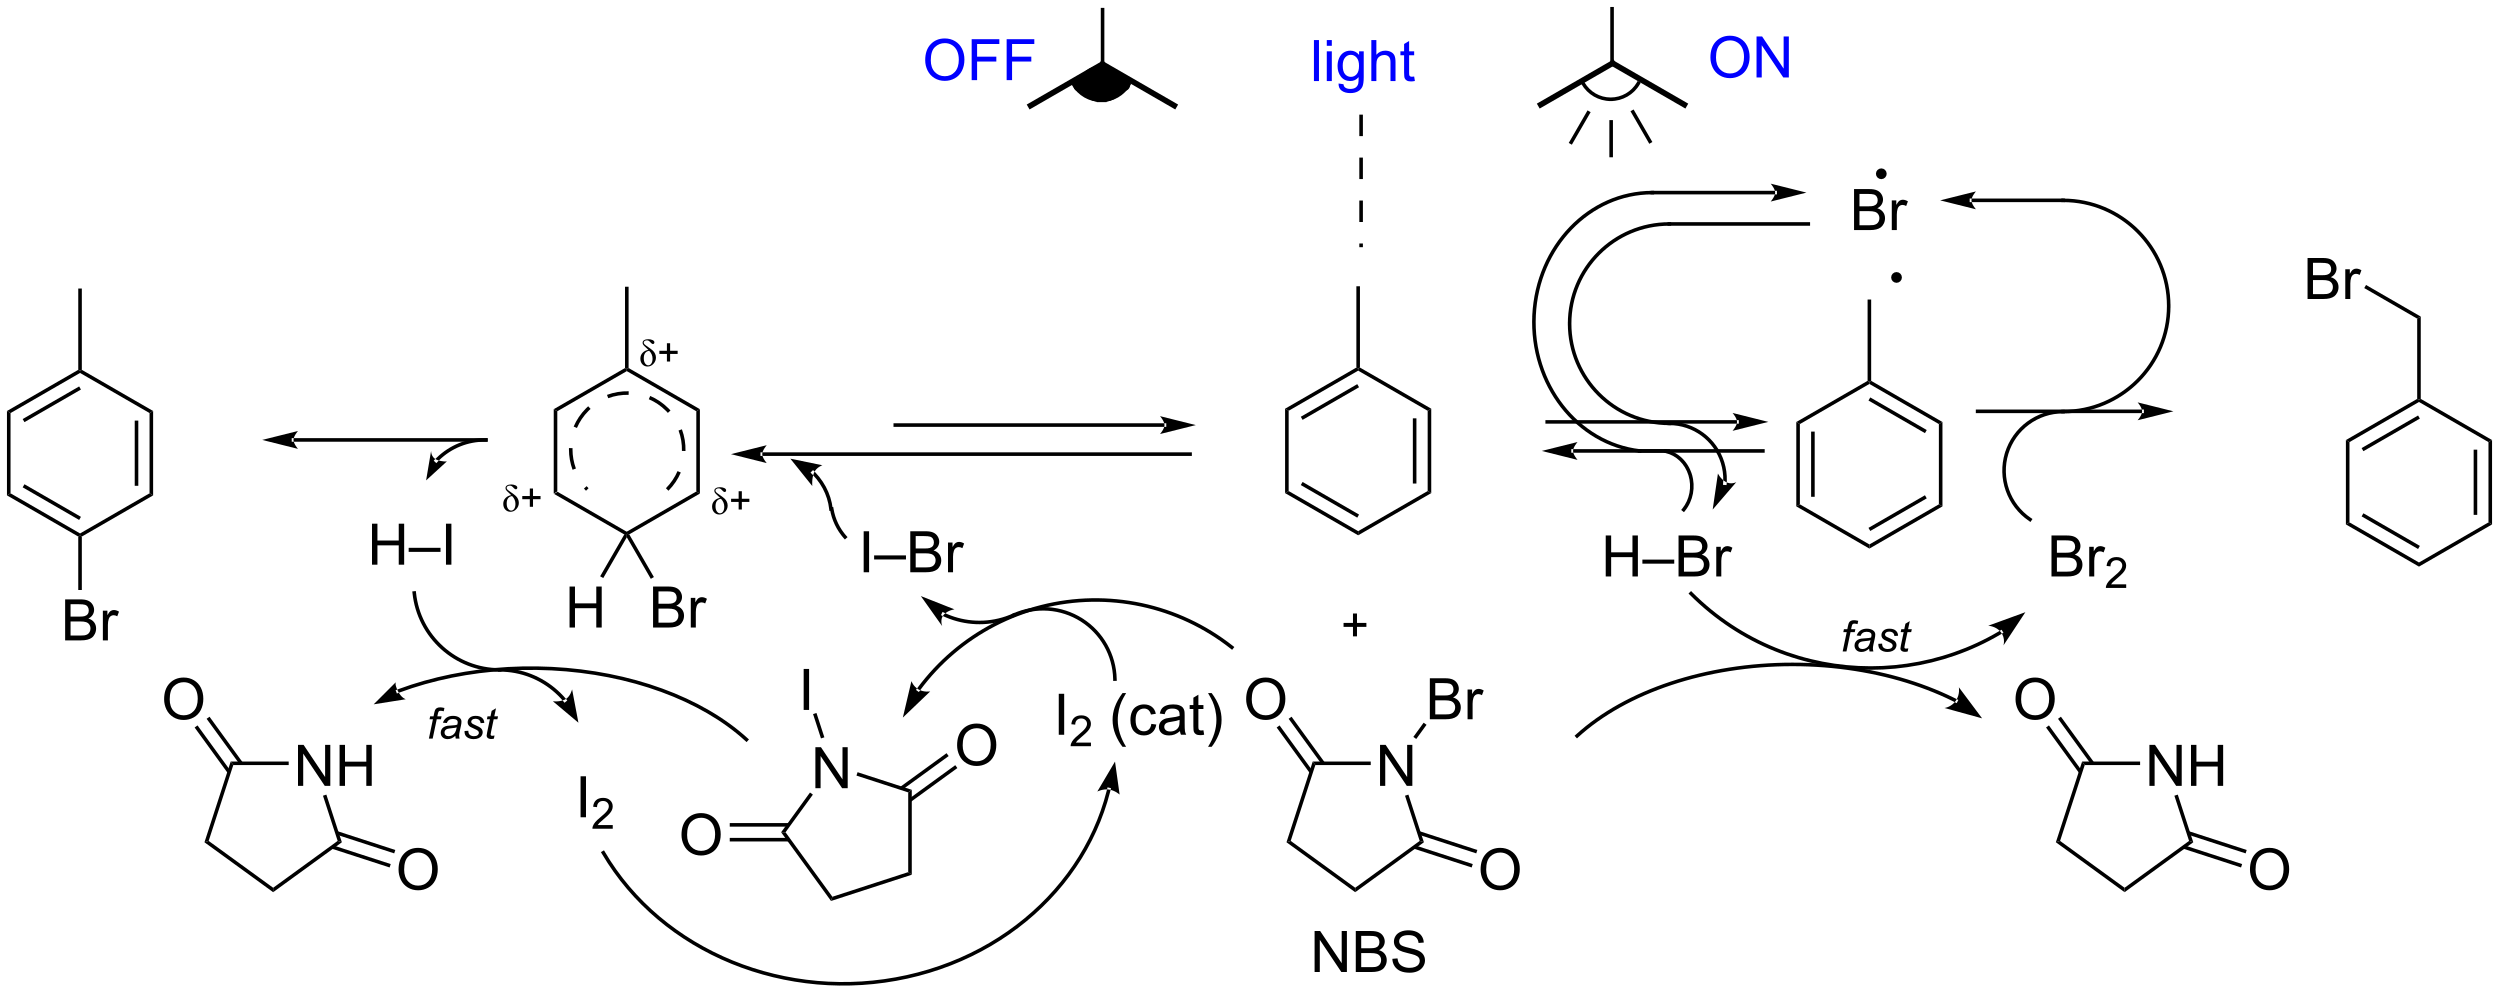 <?xml version="1.0" encoding="UTF-8"?>
<!DOCTYPE svg PUBLIC '-//W3C//DTD SVG 1.0//EN'
          'http://www.w3.org/TR/2001/REC-SVG-20010904/DTD/svg10.dtd'>
<svg stroke-dasharray="none" shape-rendering="auto" xmlns="http://www.w3.org/2000/svg" font-family="'Dialog'" text-rendering="auto" width="958" fill-opacity="1" color-interpolation="auto" color-rendering="auto" preserveAspectRatio="xMidYMid meet" font-size="12px" viewBox="0 0 958 383" fill="black" xmlns:xlink="http://www.w3.org/1999/xlink" stroke="black" image-rendering="auto" stroke-miterlimit="10" stroke-linecap="square" stroke-linejoin="miter" font-style="normal" stroke-width="1" height="383" stroke-dashoffset="0" font-weight="normal" stroke-opacity="1"
><!--Generated by the Batik Graphics2D SVG Generator--><defs id="genericDefs"
  /><g
  ><defs id="defs1"
    ><clipPath clipPathUnits="userSpaceOnUse" id="clipPath1"
      ><path d="M0.646 0.389 L359.745 0.389 L359.745 143.927 L0.646 143.927 L0.646 0.389 Z"
      /></clipPath
      ><clipPath clipPathUnits="userSpaceOnUse" id="clipPath2"
      ><path d="M-0.316 29.735 L-0.316 169.282 L348.799 169.282 L348.799 29.735 Z"
      /></clipPath
      ><clipPath clipPathUnits="userSpaceOnUse" id="clipPath3"
      ><path d="M-0.316 29.735 L-0.316 169.265 L348.799 169.265 L348.799 29.735 Z"
      /></clipPath
    ></defs
    ><g transform="scale(2.667,2.667) translate(-0.646,-0.389) matrix(1.029,0,0,1.029,0.971,-30.197)"
    ><path d="M77.04 98.686 L77.54 98.398 L87.249 104.004 L87.249 104.292 L86.908 104.384 Z" stroke="none" clip-path="url(#clipPath3)"
    /></g
    ><g transform="matrix(2.743,0,0,2.743,0.867,-81.561)"
    ><path d="M87.591 104.384 L87.249 104.292 L87.249 104.004 L96.959 98.398 L97.459 98.686 Z" stroke="none" clip-path="url(#clipPath3)"
    /></g
    ><g transform="matrix(2.743,0,0,2.743,0.867,-81.561)"
    ><path d="M97.459 98.686 L96.959 98.398 L96.959 87.186 L97.459 86.898 Z" stroke="none" clip-path="url(#clipPath3)"
    /></g
    ><g transform="matrix(2.743,0,0,2.743,0.867,-81.561)"
    ><path d="M97.459 86.898 L96.959 87.186 L87.249 81.581 L87.249 81.292 L87.499 81.148 Z" stroke="none" clip-path="url(#clipPath3)"
    /></g
    ><g transform="matrix(2.743,0,0,2.743,0.867,-81.561)"
    ><path d="M86.999 81.148 L87.249 81.292 L87.249 81.581 L77.54 87.186 L77.04 86.898 Z" stroke="none" clip-path="url(#clipPath3)"
    /></g
    ><g transform="matrix(2.743,0,0,2.743,0.867,-81.561)"
    ><path d="M77.04 86.898 L77.54 87.186 L77.54 98.398 L77.04 98.686 Z" stroke="none" clip-path="url(#clipPath3)"
    /></g
    ><g transform="matrix(2.743,0,0,2.743,0.867,-81.561)"
    ><path d="M87.499 81.148 L87.249 81.292 L86.999 81.148 L86.999 69.792 L87.499 69.792 Z" stroke="none" clip-path="url(#clipPath3)"
    /></g
    ><g transform="matrix(2.743,0,0,2.743,0.867,-81.561)"
    ><path d="M79.251 117.401 L79.251 111.675 L80.009 111.675 L80.009 114.026 L82.986 114.026 L82.986 111.675 L83.743 111.675 L83.743 117.401 L82.986 117.401 L82.986 114.701 L80.009 114.701 L80.009 117.401 L79.251 117.401 Z" stroke="none" clip-path="url(#clipPath3)"
    /></g
    ><g transform="matrix(2.743,0,0,2.743,0.867,-81.561)"
    ><path d="M86.908 104.384 L87.249 104.292 L87.249 104.792 L83.959 110.492 L83.525 110.242 Z" stroke="none" clip-path="url(#clipPath3)"
    /></g
    ><g transform="matrix(2.743,0,0,2.743,0.867,-81.561)"
    ><path d="M90.917 117.401 L90.917 111.675 L93.066 111.675 Q93.722 111.675 94.118 111.849 Q94.516 112.021 94.74 112.383 Q94.964 112.745 94.964 113.138 Q94.964 113.506 94.764 113.831 Q94.566 114.154 94.165 114.355 Q94.683 114.506 94.962 114.873 Q95.243 115.24 95.243 115.74 Q95.243 116.144 95.071 116.49 Q94.902 116.834 94.652 117.021 Q94.402 117.209 94.024 117.305 Q93.649 117.401 93.102 117.401 L90.917 117.401 ZM91.675 114.081 L92.915 114.081 Q93.417 114.081 93.636 114.013 Q93.925 113.927 94.071 113.73 Q94.219 113.529 94.219 113.23 Q94.219 112.943 94.081 112.727 Q93.946 112.511 93.691 112.43 Q93.438 112.349 92.821 112.349 L91.675 112.349 L91.675 114.081 ZM91.675 116.724 L93.102 116.724 Q93.469 116.724 93.618 116.698 Q93.878 116.651 94.053 116.542 Q94.23 116.433 94.342 116.224 Q94.456 116.013 94.456 115.74 Q94.456 115.42 94.292 115.185 Q94.128 114.948 93.837 114.852 Q93.547 114.756 93.001 114.756 L91.675 114.756 L91.675 116.724 ZM96.188 117.401 L96.188 113.253 L96.821 113.253 L96.821 113.881 Q97.063 113.441 97.266 113.3 Q97.472 113.159 97.719 113.159 Q98.074 113.159 98.441 113.386 L98.199 114.037 Q97.941 113.886 97.683 113.886 Q97.454 113.886 97.269 114.024 Q97.087 114.162 97.008 114.409 Q96.891 114.784 96.891 115.23 L96.891 117.401 L96.188 117.401 Z" stroke="none" clip-path="url(#clipPath3)"
    /></g
    ><g transform="matrix(2.743,0,0,2.743,0.867,-81.561)"
    ><path d="M87.249 104.792 L87.249 104.292 L87.591 104.384 L91.035 110.349 L90.602 110.599 Z" stroke="none" clip-path="url(#clipPath3)"
    /></g
    ><g transform="matrix(2.743,0,0,2.743,0.867,-81.561)"
    ><path d="M94.949 92.728 L94.949 92.728 C94.973 91.763 94.816 90.796 94.478 89.88 L94.947 89.707 C95.308 90.683 95.475 91.713 95.449 92.74 ZM92.984 87.415 L92.984 87.415 C92.897 87.318 92.806 87.224 92.713 87.13 L93.067 86.777 C93.166 86.876 93.262 86.977 93.355 87.08 ZM92.713 97.939 L92.713 97.939 C93.422 97.229 93.963 96.416 94.335 95.548 L94.794 95.745 C94.398 96.67 93.822 97.537 93.067 98.292 ZM87.502 84.894 L87.502 84.894 C86.538 84.87 85.57 85.027 84.655 85.366 L84.481 84.897 C85.457 84.536 86.488 84.369 87.515 84.394 ZM82.189 86.86 L82.189 86.86 C82.093 86.947 81.998 87.037 81.905 87.13 L81.551 86.777 C81.65 86.678 81.751 86.582 81.854 86.489 ZM92.713 87.13 L92.713 87.13 C92.004 86.421 91.191 85.881 90.323 85.509 L90.519 85.049 C91.445 85.446 92.312 86.022 93.067 86.777 ZM79.669 92.341 L79.669 92.341 C79.667 92.406 79.666 92.47 79.666 92.534 L79.416 92.534 L79.666 92.534 C79.666 93.434 79.825 94.334 80.14 95.189 L79.671 95.362 C79.335 94.451 79.166 93.493 79.166 92.534 L79.166 92.534 C79.166 92.466 79.167 92.397 79.169 92.329 ZM81.634 97.654 L81.634 97.654 C81.722 97.751 81.812 97.846 81.905 97.939 L81.551 98.292 C81.452 98.193 81.356 98.092 81.263 97.989 ZM81.905 87.13 L81.905 87.13 C81.196 87.84 80.655 88.653 80.283 89.521 L79.824 89.324 C80.221 88.399 80.796 87.532 81.551 86.777 Z" stroke="none" clip-path="url(#clipPath3)"
    /></g
    ><g transform="matrix(2.743,0,0,2.743,0.867,-81.561)"
    ><path d="M71.108 98.909 Q70.976 98.762 70.742 98.556 Q70.484 98.329 70.394 98.199 Q70.305 98.069 70.305 97.913 Q70.305 97.681 70.521 97.549 Q70.737 97.415 71.085 97.415 Q71.433 97.415 71.692 97.535 Q71.952 97.653 71.952 97.86 Q71.952 97.96 71.888 98.027 Q71.825 98.092 71.741 98.092 Q71.62 98.092 71.456 97.911 Q71.291 97.727 71.175 97.651 Q71.061 97.575 70.907 97.575 Q70.712 97.575 70.588 97.663 Q70.463 97.749 70.463 97.885 Q70.463 98.011 70.565 98.122 Q70.668 98.233 71.096 98.525 Q71.551 98.839 71.739 99.017 Q71.929 99.192 72.047 99.446 Q72.166 99.699 72.166 99.98 Q72.166 100.476 71.816 100.855 Q71.466 101.233 71.001 101.233 Q70.575 101.233 70.282 100.931 Q69.99 100.627 69.99 100.121 Q69.99 99.632 70.313 99.305 Q70.637 98.978 71.108 98.909 ZM71.224 99.031 Q70.468 99.156 70.468 100.07 Q70.468 100.543 70.656 100.804 Q70.844 101.065 71.096 101.065 Q71.356 101.065 71.525 100.813 Q71.693 100.56 71.693 100.131 Q71.693 99.509 71.224 99.031 Z" stroke="none" clip-path="url(#clipPath3)"
    /></g
    ><g transform="matrix(2.743,0,0,2.743,0.867,-81.561)"
    ><path d="M73.699 100.534 L73.699 99.474 L72.646 99.474 L72.646 99.031 L73.699 99.031 L73.699 97.98 L74.147 97.98 L74.147 99.031 L75.198 99.031 L75.198 99.474 L74.147 99.474 L74.147 100.534 L73.699 100.534 Z" stroke="none" clip-path="url(#clipPath3)"
    /></g
    ><g transform="matrix(2.743,0,0,2.743,0.867,-81.561)"
    ><path d="M100.281 99.29 Q100.149 99.142 99.915 98.937 Q99.657 98.71 99.567 98.58 Q99.477 98.45 99.477 98.293 Q99.477 98.061 99.694 97.93 Q99.91 97.796 100.258 97.796 Q100.606 97.796 100.864 97.915 Q101.124 98.033 101.124 98.241 Q101.124 98.341 101.061 98.408 Q100.998 98.473 100.914 98.473 Q100.792 98.473 100.629 98.292 Q100.464 98.107 100.347 98.031 Q100.233 97.956 100.08 97.956 Q99.885 97.956 99.76 98.044 Q99.636 98.13 99.636 98.265 Q99.636 98.392 99.738 98.502 Q99.841 98.613 100.268 98.905 Q100.724 99.22 100.912 99.397 Q101.102 99.573 101.219 99.826 Q101.339 100.079 101.339 100.361 Q101.339 100.856 100.989 101.236 Q100.639 101.614 100.174 101.614 Q99.748 101.614 99.455 101.311 Q99.163 101.007 99.163 100.501 Q99.163 100.013 99.486 99.686 Q99.81 99.359 100.281 99.29 ZM100.397 99.411 Q99.641 99.536 99.641 100.45 Q99.641 100.923 99.829 101.185 Q100.017 101.445 100.268 101.445 Q100.529 101.445 100.697 101.194 Q100.866 100.941 100.866 100.512 Q100.866 99.889 100.397 99.411 Z" stroke="none" clip-path="url(#clipPath3)"
    /></g
    ><g transform="matrix(2.743,0,0,2.743,0.867,-81.561)"
    ><path d="M102.872 100.914 L102.872 99.854 L101.819 99.854 L101.819 99.411 L102.872 99.411 L102.872 98.36 L103.32 98.36 L103.32 99.411 L104.371 99.411 L104.371 99.854 L103.32 99.854 L103.32 100.914 L102.872 100.914 Z" stroke="none" clip-path="url(#clipPath3)"
    /></g
    ><g transform="matrix(2.743,0,0,2.743,0.867,-81.561)"
    ><path d="M90.26 78.615 Q90.129 78.468 89.895 78.262 Q89.636 78.035 89.547 77.905 Q89.457 77.775 89.457 77.619 Q89.457 77.387 89.673 77.255 Q89.89 77.121 90.238 77.121 Q90.586 77.121 90.844 77.241 Q91.104 77.359 91.104 77.566 Q91.104 77.666 91.041 77.733 Q90.978 77.798 90.893 77.798 Q90.772 77.798 90.609 77.617 Q90.443 77.432 90.327 77.357 Q90.213 77.281 90.06 77.281 Q89.865 77.281 89.74 77.369 Q89.615 77.455 89.615 77.591 Q89.615 77.717 89.717 77.828 Q89.821 77.939 90.248 78.23 Q90.704 78.545 90.892 78.723 Q91.081 78.898 91.199 79.151 Q91.319 79.405 91.319 79.686 Q91.319 80.182 90.969 80.561 Q90.619 80.939 90.153 80.939 Q89.728 80.939 89.434 80.637 Q89.143 80.333 89.143 79.826 Q89.143 79.338 89.466 79.011 Q89.789 78.684 90.26 78.615 ZM90.377 78.737 Q89.621 78.862 89.621 79.776 Q89.621 80.248 89.809 80.51 Q89.997 80.77 90.248 80.77 Q90.508 80.77 90.677 80.519 Q90.846 80.266 90.846 79.837 Q90.846 79.215 90.377 78.737 Z" stroke="none" clip-path="url(#clipPath3)"
    /></g
    ><g transform="matrix(2.743,0,0,2.743,0.867,-81.561)"
    ><path d="M92.852 80.24 L92.852 79.18 L91.799 79.18 L91.799 78.737 L92.852 78.737 L92.852 77.686 L93.3 77.686 L93.3 78.737 L94.351 78.737 L94.351 79.18 L93.3 79.18 L93.3 80.24 L92.852 80.24 Z" stroke="none" clip-path="url(#clipPath3)"
    /></g
    ><g transform="matrix(2.743,0,0,2.743,0.867,-81.561)"
    ><path d="M106.173 92.928 L106.173 92.928 L165.937 92.928 L166.187 92.928 L166.187 93.428 L165.937 93.428 L106.173 93.428 L105.923 93.428 L105.923 92.928 ZM101.798 93.178 L106.798 94.428 C106.798 94.428 106.173 93.725 106.173 93.178 C106.173 92.631 106.798 91.928 106.798 91.928 Z" stroke="none" clip-path="url(#clipPath3)"
    /></g
    ><g transform="matrix(2.743,0,0,2.743,0.867,-81.561)"
    ><path d="M162.364 89.369 L162.364 89.369 L124.756 89.369 L124.506 89.369 L124.506 88.869 L124.756 88.869 L162.364 88.869 L162.614 88.869 L162.614 89.369 ZM166.739 89.119 L161.739 87.869 C161.739 87.869 162.364 88.572 162.364 89.119 C162.364 89.666 161.739 90.369 161.739 90.369 Z" stroke="none" clip-path="url(#clipPath3)"
    /></g
    ><g transform="matrix(2.743,0,0,2.743,0.867,-81.561)"
    ><path d="M40.687 90.943 L40.687 90.943 L67.558 90.943 L67.808 90.943 L67.808 91.443 L67.558 91.443 L40.687 91.443 L40.437 91.443 L40.437 90.943 ZM36.312 91.193 L41.312 92.443 C41.312 92.443 40.687 91.74 40.687 91.193 C40.687 90.647 41.312 89.943 41.312 89.943 Z" stroke="none" clip-path="url(#clipPath3)"
    /></g
    ><g transform="matrix(2.743,0,0,2.743,0.867,-81.561)"
    ><path d="M0.656 98.94 L1.156 98.651 L10.866 104.257 L10.866 104.546 L10.616 104.69 ZM2.851 97.817 L10.741 102.372 L10.991 101.939 L3.101 97.384 Z" stroke="none" clip-path="url(#clipPath3)"
    /></g
    ><g transform="matrix(2.743,0,0,2.743,0.867,-81.561)"
    ><path d="M11.116 104.69 L10.866 104.546 L10.866 104.257 L20.575 98.651 L21.075 98.94 Z" stroke="none" clip-path="url(#clipPath3)"
    /></g
    ><g transform="matrix(2.743,0,0,2.743,0.867,-81.561)"
    ><path d="M21.075 98.94 L20.575 98.651 L20.575 87.44 L21.075 87.151 ZM19.005 97.601 L19.005 88.491 L18.505 88.491 L18.505 97.601 Z" stroke="none" clip-path="url(#clipPath3)"
    /></g
    ><g transform="matrix(2.743,0,0,2.743,0.867,-81.561)"
    ><path d="M21.075 87.151 L20.575 87.44 L10.866 81.835 L10.866 81.546 L11.116 81.401 Z" stroke="none" clip-path="url(#clipPath3)"
    /></g
    ><g transform="matrix(2.743,0,0,2.743,0.867,-81.561)"
    ><path d="M10.616 81.401 L10.866 81.546 L10.866 81.835 L1.156 87.44 L0.656 87.151 ZM10.741 83.72 L2.851 88.275 L3.101 88.707 L10.991 84.153 Z" stroke="none" clip-path="url(#clipPath3)"
    /></g
    ><g transform="matrix(2.743,0,0,2.743,0.867,-81.561)"
    ><path d="M0.656 87.151 L1.156 87.44 L1.156 98.651 L0.656 98.94 Z" stroke="none" clip-path="url(#clipPath3)"
    /></g
    ><g transform="matrix(2.743,0,0,2.743,0.867,-81.561)"
    ><path d="M11.116 81.401 L10.866 81.546 L10.616 81.401 L10.616 70.046 L11.116 70.046 Z" stroke="none" clip-path="url(#clipPath3)"
    /></g
    ><g transform="matrix(2.743,0,0,2.743,0.867,-81.561)"
    ><path d="M8.784 119.196 L8.784 113.469 L10.932 113.469 Q11.588 113.469 11.984 113.644 Q12.383 113.816 12.607 114.178 Q12.83 114.54 12.83 114.933 Q12.83 115.3 12.63 115.626 Q12.432 115.948 12.031 116.149 Q12.549 116.3 12.828 116.667 Q13.109 117.034 13.109 117.534 Q13.109 117.938 12.937 118.284 Q12.768 118.628 12.518 118.816 Q12.268 119.003 11.89 119.1 Q11.515 119.196 10.968 119.196 L8.784 119.196 ZM9.541 115.876 L10.781 115.876 Q11.284 115.876 11.502 115.808 Q11.791 115.722 11.937 115.524 Q12.086 115.323 12.086 115.024 Q12.086 114.738 11.948 114.521 Q11.812 114.305 11.557 114.225 Q11.304 114.144 10.687 114.144 L9.541 114.144 L9.541 115.876 ZM9.541 118.519 L10.968 118.519 Q11.336 118.519 11.484 118.493 Q11.745 118.446 11.919 118.337 Q12.096 118.227 12.208 118.019 Q12.323 117.808 12.323 117.534 Q12.323 117.214 12.159 116.98 Q11.995 116.743 11.703 116.646 Q11.414 116.55 10.867 116.55 L9.541 116.55 L9.541 118.519 ZM14.054 119.196 L14.054 115.047 L14.687 115.047 L14.687 115.675 Q14.929 115.235 15.133 115.094 Q15.338 114.954 15.586 114.954 Q15.94 114.954 16.307 115.18 L16.065 115.831 Q15.807 115.68 15.549 115.68 Q15.32 115.68 15.135 115.818 Q14.953 115.956 14.875 116.204 Q14.758 116.579 14.758 117.024 L14.758 119.196 L14.054 119.196 Z" stroke="none" clip-path="url(#clipPath3)"
    /></g
    ><g transform="matrix(2.743,0,0,2.743,0.867,-81.561)"
    ><path d="M10.616 104.69 L10.866 104.546 L11.116 104.69 L11.116 112.162 L10.616 112.162 Z" stroke="none" clip-path="url(#clipPath3)"
    /></g
    ><g transform="matrix(2.743,0,0,2.743,0.867,-81.561)"
    ><path d="M147.594 132.382 L147.594 126.656 L148.351 126.656 L148.351 132.382 L147.594 132.382 Z" stroke="none" clip-path="url(#clipPath3)"
    /></g
    ><g transform="matrix(2.743,0,0,2.743,0.867,-81.561)"
    ><path d="M152.09 133.475 L152.09 133.982 L149.251 133.982 Q149.245 133.791 149.313 133.615 Q149.421 133.326 149.659 133.045 Q149.899 132.763 150.35 132.394 Q151.049 131.82 151.296 131.484 Q151.542 131.148 151.542 130.85 Q151.542 130.537 151.317 130.322 Q151.094 130.105 150.733 130.105 Q150.352 130.105 150.124 130.334 Q149.895 130.562 149.893 130.967 L149.35 130.912 Q149.407 130.305 149.77 129.988 Q150.133 129.67 150.745 129.67 Q151.364 129.67 151.723 130.013 Q152.085 130.355 152.085 130.861 Q152.085 131.119 151.979 131.369 Q151.874 131.617 151.628 131.893 Q151.383 132.168 150.815 132.648 Q150.34 133.047 150.206 133.189 Q150.071 133.332 149.983 133.475 L152.09 133.475 Z" stroke="none" clip-path="url(#clipPath3)"
    /></g
    ><g transform="matrix(2.743,0,0,2.743,0.867,-81.561)"
    ><path d="M156.501 134.067 Q155.918 133.333 155.514 132.348 Q155.113 131.362 155.113 130.307 Q155.113 129.377 155.415 128.525 Q155.767 127.538 156.501 126.557 L157.004 126.557 Q156.532 127.369 156.379 127.718 Q156.142 128.257 156.004 128.843 Q155.837 129.572 155.837 130.312 Q155.837 132.19 157.004 134.067 L156.501 134.067 ZM160.527 130.862 L161.22 130.953 Q161.105 131.666 160.639 132.072 Q160.173 132.476 159.493 132.476 Q158.642 132.476 158.123 131.919 Q157.605 131.362 157.605 130.322 Q157.605 129.65 157.827 129.148 Q158.05 128.643 158.506 128.393 Q158.962 128.14 159.496 128.14 Q160.173 128.14 160.602 128.481 Q161.032 128.822 161.152 129.453 L160.47 129.557 Q160.371 129.14 160.123 128.929 Q159.876 128.718 159.524 128.718 Q158.993 128.718 158.66 129.098 Q158.329 129.479 158.329 130.304 Q158.329 131.14 158.649 131.52 Q158.97 131.898 159.485 131.898 Q159.899 131.898 160.175 131.645 Q160.454 131.39 160.527 130.862 ZM164.527 131.869 Q164.136 132.203 163.774 132.341 Q163.415 132.476 163.001 132.476 Q162.316 132.476 161.949 132.143 Q161.582 131.807 161.582 131.288 Q161.582 130.984 161.72 130.731 Q161.86 130.479 162.084 130.328 Q162.308 130.174 162.589 130.096 Q162.798 130.041 163.214 129.992 Q164.066 129.89 164.47 129.75 Q164.472 129.604 164.472 129.565 Q164.472 129.135 164.274 128.96 Q164.004 128.721 163.472 128.721 Q162.977 128.721 162.74 128.895 Q162.504 129.07 162.392 129.51 L161.704 129.416 Q161.798 128.976 162.011 128.705 Q162.227 128.432 162.634 128.286 Q163.04 128.14 163.574 128.14 Q164.105 128.14 164.436 128.265 Q164.769 128.39 164.925 128.58 Q165.082 128.768 165.144 129.057 Q165.181 129.237 165.181 129.705 L165.181 130.643 Q165.181 131.625 165.225 131.885 Q165.269 132.143 165.402 132.382 L164.668 132.382 Q164.558 132.163 164.527 131.869 ZM164.47 130.299 Q164.087 130.455 163.321 130.565 Q162.886 130.627 162.707 130.705 Q162.527 130.783 162.428 130.934 Q162.332 131.085 162.332 131.268 Q162.332 131.549 162.545 131.737 Q162.759 131.924 163.168 131.924 Q163.574 131.924 163.889 131.747 Q164.207 131.57 164.355 131.26 Q164.47 131.023 164.47 130.557 L164.47 130.299 ZM167.804 131.752 L167.906 132.375 Q167.609 132.437 167.375 132.437 Q166.992 132.437 166.781 132.317 Q166.57 132.195 166.484 131.997 Q166.398 131.799 166.398 131.166 L166.398 128.781 L165.882 128.781 L165.882 128.234 L166.398 128.234 L166.398 127.205 L167.099 126.783 L167.099 128.234 L167.804 128.234 L167.804 128.781 L167.099 128.781 L167.099 131.205 Q167.099 131.507 167.135 131.593 Q167.172 131.679 167.255 131.731 Q167.341 131.781 167.497 131.781 Q167.614 131.781 167.804 131.752 ZM168.954 134.067 L168.449 134.067 Q169.618 132.19 169.618 130.312 Q169.618 129.578 169.449 128.854 Q169.316 128.268 169.079 127.729 Q168.925 127.377 168.449 126.557 L168.954 126.557 Q169.688 127.538 170.04 128.525 Q170.339 129.377 170.339 130.307 Q170.339 131.362 169.936 132.348 Q169.532 133.333 168.954 134.067 Z" stroke="none" clip-path="url(#clipPath3)"
    /></g
    ><g fill="blue" transform="matrix(2.743,0,0,2.743,0.867,-81.561)" stroke="blue"
    ><path d="M183.242 41.056 L183.242 35.329 L183.945 35.329 L183.945 41.056 L183.242 41.056 ZM185.037 36.136 L185.037 35.329 L185.74 35.329 L185.74 36.136 L185.037 36.136 ZM185.037 41.056 L185.037 36.907 L185.74 36.907 L185.74 41.056 L185.037 41.056 ZM186.682 41.399 L187.367 41.501 Q187.409 41.819 187.604 41.962 Q187.867 42.157 188.32 42.157 Q188.807 42.157 189.073 41.962 Q189.338 41.767 189.432 41.415 Q189.487 41.201 189.484 40.511 Q189.023 41.056 188.336 41.056 Q187.479 41.056 187.01 40.438 Q186.541 39.821 186.541 38.957 Q186.541 38.363 186.755 37.863 Q186.971 37.36 187.38 37.087 Q187.789 36.813 188.338 36.813 Q189.073 36.813 189.549 37.407 L189.549 36.907 L190.198 36.907 L190.198 40.493 Q190.198 41.462 190 41.865 Q189.804 42.272 189.375 42.506 Q188.948 42.74 188.323 42.74 Q187.58 42.74 187.122 42.405 Q186.666 42.071 186.682 41.399 ZM187.265 38.907 Q187.265 39.722 187.588 40.097 Q187.914 40.472 188.401 40.472 Q188.885 40.472 189.213 40.1 Q189.541 39.727 189.541 38.931 Q189.541 38.168 189.203 37.782 Q188.867 37.394 188.39 37.394 Q187.922 37.394 187.593 37.777 Q187.265 38.157 187.265 38.907 ZM191.261 41.056 L191.261 35.329 L191.964 35.329 L191.964 37.384 Q192.457 36.813 193.207 36.813 Q193.668 36.813 194.006 36.996 Q194.347 37.175 194.493 37.496 Q194.639 37.816 194.639 38.425 L194.639 41.056 L193.936 41.056 L193.936 38.425 Q193.936 37.899 193.707 37.66 Q193.48 37.418 193.061 37.418 Q192.748 37.418 192.472 37.582 Q192.199 37.743 192.082 38.022 Q191.964 38.298 191.964 38.785 L191.964 41.056 L191.261 41.056 ZM197.244 40.425 L197.346 41.048 Q197.049 41.11 196.815 41.11 Q196.432 41.11 196.221 40.99 Q196.01 40.868 195.924 40.67 Q195.838 40.472 195.838 39.84 L195.838 37.454 L195.323 37.454 L195.323 36.907 L195.838 36.907 L195.838 35.879 L196.539 35.457 L196.539 36.907 L197.244 36.907 L197.244 37.454 L196.539 37.454 L196.539 39.879 Q196.539 40.181 196.575 40.267 Q196.612 40.352 196.695 40.405 Q196.781 40.454 196.937 40.454 Q197.054 40.454 197.244 40.425 Z" stroke="none" clip-path="url(#clipPath3)"
    /></g
    ><g transform="matrix(2.743,0,0,2.743,0.867,-81.561)"
    ><path d="M190.082 51.749 L190.082 51.749 L190.082 54.749 L189.582 54.749 L189.582 51.749 ZM190.082 57.749 L190.082 57.749 L190.082 60.749 L189.582 60.749 L189.582 57.749 ZM190.082 63.749 L190.082 63.749 L190.082 64.267 L189.582 64.267 L189.582 63.749 ZM190.082 45.749 L190.082 45.749 L190.082 48.749 L189.582 48.749 L189.582 45.749 Z" stroke="none" clip-path="url(#clipPath3)"
    /></g
    ><g fill="blue" transform="matrix(2.743,0,0,2.743,0.867,-81.561)" stroke="blue"
    ><path d="M238.63 37.764 Q238.63 36.337 239.395 35.532 Q240.161 34.724 241.372 34.724 Q242.164 34.724 242.799 35.105 Q243.437 35.482 243.77 36.159 Q244.106 36.837 244.106 37.696 Q244.106 38.568 243.755 39.256 Q243.403 39.943 242.757 40.297 Q242.114 40.652 241.367 40.652 Q240.559 40.652 239.921 40.261 Q239.286 39.868 238.958 39.193 Q238.63 38.516 238.63 37.764 ZM239.411 37.774 Q239.411 38.81 239.966 39.407 Q240.523 40.001 241.364 40.001 Q242.218 40.001 242.77 39.399 Q243.325 38.797 243.325 37.693 Q243.325 36.993 243.088 36.472 Q242.851 35.951 242.395 35.665 Q241.942 35.376 241.375 35.376 Q240.57 35.376 239.989 35.93 Q239.411 36.482 239.411 37.774 ZM245.074 40.553 L245.074 34.826 L245.852 34.826 L248.86 39.321 L248.86 34.826 L249.587 34.826 L249.587 40.553 L248.808 40.553 L245.8 36.053 L245.8 40.553 L245.074 40.553 Z" stroke="none" clip-path="url(#clipPath3)"
    /></g
    ><g fill="blue" transform="matrix(2.743,0,0,2.743,0.867,-81.561)" stroke="blue"
    ><path d="M128.936 38.144 Q128.936 36.717 129.702 35.912 Q130.467 35.105 131.678 35.105 Q132.47 35.105 133.105 35.485 Q133.743 35.863 134.077 36.54 Q134.413 37.217 134.413 38.076 Q134.413 38.949 134.061 39.636 Q133.709 40.324 133.064 40.678 Q132.42 41.032 131.673 41.032 Q130.866 41.032 130.228 40.642 Q129.592 40.248 129.264 39.574 Q128.936 38.897 128.936 38.144 ZM129.717 38.155 Q129.717 39.191 130.272 39.787 Q130.829 40.381 131.67 40.381 Q132.525 40.381 133.077 39.78 Q133.631 39.178 133.631 38.074 Q133.631 37.373 133.394 36.852 Q133.157 36.332 132.702 36.045 Q132.249 35.756 131.681 35.756 Q130.876 35.756 130.295 36.311 Q129.717 36.863 129.717 38.155 ZM135.427 40.933 L135.427 35.207 L139.292 35.207 L139.292 35.881 L136.185 35.881 L136.185 37.655 L138.872 37.655 L138.872 38.332 L136.185 38.332 L136.185 40.933 L135.427 40.933 ZM140.314 40.933 L140.314 35.207 L144.178 35.207 L144.178 35.881 L141.071 35.881 L141.071 37.655 L143.759 37.655 L143.759 38.332 L141.071 38.332 L141.071 40.933 L140.314 40.933 Z" stroke="none" clip-path="url(#clipPath3)"
    /></g
    ><g transform="matrix(2.743,0,0,2.743,0.867,-81.561)"
    ><path d="M225.156 38.909 L225.156 38.909 L215.122 44.702 L214.778 44.9 L214.381 44.213 L214.725 44.014 L224.759 38.221 L225.102 38.023 L225.499 38.71 Z" stroke="none" clip-path="url(#clipPath3)"
    /></g
    ><g transform="matrix(2.743,0,0,2.743,0.867,-81.561)"
    ><path d="M234.793 44.702 L234.793 44.702 L224.759 38.909 L224.415 38.71 L224.812 38.023 L225.156 38.221 L235.19 44.014 L235.533 44.213 L235.137 44.9 Z" stroke="none" clip-path="url(#clipPath3)"
    /></g
    ><g transform="matrix(2.743,0,0,2.743,0.867,-81.561)"
    ><path d="M221.047 41.245 L221.047 41.245 C221.8 42.55 223.192 43.353 224.699 43.353 L224.949 43.353 L224.949 43.853 L224.699 43.853 C223.014 43.853 221.457 42.954 220.614 41.495 L220.489 41.278 L220.922 41.028 ZM224.699 43.353 L224.699 43.353 C225.452 43.353 226.177 43.153 226.808 42.788 L226.933 43.005 L226.808 42.788 C227.438 42.424 227.975 41.897 228.351 41.245 L228.476 41.028 L228.909 41.278 L228.784 41.495 C228.363 42.225 227.763 42.814 227.058 43.221 L227.058 43.221 C226.352 43.629 225.542 43.853 224.699 43.853 L224.449 43.853 L224.449 43.353 Z" stroke="none" clip-path="url(#clipPath3)"
    /></g
    ><g transform="matrix(2.743,0,0,2.743,0.867,-81.561)"
    ><path d="M225.141 30.957 L225.141 30.957 L225.141 38.567 L225.141 38.817 L224.641 38.817 L224.641 38.567 L224.641 30.957 L224.641 30.707 L225.141 30.707 Z" stroke="none" clip-path="url(#clipPath3)"
    /></g
    ><g transform="matrix(2.743,0,0,2.743,0.867,-81.561)"
    ><path d="M224.513 51.456 L224.513 51.456 L224.513 46.763 L224.513 46.513 L225.013 46.513 L225.013 46.763 L225.013 51.456 L225.013 51.706 L224.513 51.706 Z" stroke="none" clip-path="url(#clipPath3)"
    /></g
    ><g transform="matrix(2.743,0,0,2.743,0.867,-81.561)"
    ><path d="M229.965 49.606 L229.965 49.606 L227.59 45.493 L227.465 45.277 L227.898 45.027 L228.023 45.243 L230.398 49.356 L230.523 49.573 L230.09 49.823 Z" stroke="none" clip-path="url(#clipPath3)"
    /></g
    ><g transform="matrix(2.743,0,0,2.743,0.867,-81.561)"
    ><path d="M218.965 49.483 L218.965 49.483 L221.34 45.37 L221.465 45.153 L221.898 45.403 L221.773 45.62 L219.398 49.733 L219.273 49.949 L218.84 49.699 Z" stroke="none" clip-path="url(#clipPath3)"
    /></g
    ><g transform="matrix(2.743,0,0,2.743,0.867,-81.561)"
    ><path d="M153.892 39.036 L153.892 39.036 L143.857 44.829 L143.514 45.027 L143.117 44.34 L143.461 44.142 L153.495 38.348 L153.838 38.15 L154.235 38.837 Z" stroke="none" clip-path="url(#clipPath3)"
    /></g
    ><g transform="matrix(2.743,0,0,2.743,0.867,-81.561)"
    ><path d="M163.529 44.829 L163.529 44.829 L153.495 39.036 L153.151 38.837 L153.548 38.15 L153.892 38.348 L163.925 44.142 L164.269 44.34 L163.872 45.027 Z" stroke="none" clip-path="url(#clipPath3)"
    /></g
    ><g transform="matrix(2.743,0,0,2.743,0.867,-81.561)"
    ><path d="M149.87 41.372 L149.87 41.372 C150.623 42.676 152.015 43.48 153.522 43.48 L153.772 43.48 L153.772 43.98 L153.522 43.98 C151.837 43.98 150.28 43.081 149.437 41.622 L149.312 41.405 L149.745 41.155 ZM153.522 43.48 L153.522 43.48 C154.275 43.48 155 43.279 155.631 42.915 L155.756 43.132 L155.631 42.915 C156.261 42.551 156.797 42.024 157.174 41.372 L157.299 41.155 L157.732 41.405 L157.607 41.622 C157.186 42.352 156.586 42.941 155.881 43.348 L155.881 43.348 C155.175 43.755 154.364 43.98 153.522 43.98 L153.272 43.98 L153.272 43.48 Z" stroke="none" clip-path="url(#clipPath3)"
    /></g
    ><g transform="matrix(2.743,0,0,2.743,0.867,-81.561)"
    ><path d="M153.964 31.084 L153.964 31.084 L153.964 38.694 L153.964 38.944 L153.464 38.944 L153.464 38.694 L153.464 31.084 L153.464 30.834 L153.964 30.834 Z" stroke="none" clip-path="url(#clipPath3)"
    /></g
    ><g transform="matrix(2.743,0,0,2.743,0.867,-81.561)"
    ><path d="M153.589 43.324 C152.239 43.324 151.146 42.48 151.146 41.439 C151.146 40.399 152.239 39.555 153.589 39.555 C154.938 39.555 156.031 40.399 156.031 41.439 C156.031 42.48 154.938 43.324 153.589 43.324" stroke="none" clip-path="url(#clipPath3)"
    /></g
    ><g stroke-width="1.361" transform="matrix(2.743,0,0,2.743,0.867,-81.561)"
    ><path fill="none" d="M153.589 43.324 C152.239 43.324 151.146 42.48 151.146 41.439 C151.146 40.399 152.239 39.555 153.589 39.555 C154.938 39.555 156.031 40.399 156.031 41.439 C156.031 42.48 154.938 43.324 153.589 43.324" clip-path="url(#clipPath3)"
    /></g
    ><g transform="matrix(2.743,0,0,2.743,0.867,-81.561)"
    ><path d="M224.006 110.27 L224.006 104.543 L224.763 104.543 L224.763 106.895 L227.74 106.895 L227.74 104.543 L228.498 104.543 L228.498 110.27 L227.74 110.27 L227.74 107.57 L224.763 107.57 L224.763 110.27 L224.006 110.27 ZM229.127 108.481 L229.127 107.913 L233.577 107.913 L233.577 108.481 L229.127 108.481 ZM234.178 110.27 L234.178 104.543 L236.326 104.543 Q236.982 104.543 237.378 104.718 Q237.776 104.89 238 105.252 Q238.224 105.614 238.224 106.007 Q238.224 106.374 238.024 106.7 Q237.826 107.023 237.425 107.223 Q237.943 107.374 238.222 107.741 Q238.503 108.109 238.503 108.609 Q238.503 109.012 238.331 109.359 Q238.162 109.702 237.912 109.89 Q237.662 110.077 237.284 110.174 Q236.909 110.27 236.362 110.27 L234.178 110.27 ZM234.935 106.95 L236.175 106.95 Q236.678 106.95 236.896 106.882 Q237.185 106.796 237.331 106.598 Q237.48 106.398 237.48 106.098 Q237.48 105.812 237.342 105.596 Q237.206 105.379 236.951 105.299 Q236.698 105.218 236.081 105.218 L234.935 105.218 L234.935 106.95 ZM234.935 109.593 L236.362 109.593 Q236.73 109.593 236.878 109.567 Q237.138 109.52 237.313 109.411 Q237.49 109.301 237.602 109.093 Q237.717 108.882 237.717 108.609 Q237.717 108.288 237.553 108.054 Q237.388 107.817 237.097 107.721 Q236.808 107.624 236.261 107.624 L234.935 107.624 L234.935 109.593 ZM239.448 110.27 L239.448 106.122 L240.081 106.122 L240.081 106.749 Q240.323 106.309 240.526 106.168 Q240.732 106.028 240.98 106.028 Q241.334 106.028 241.701 106.254 L241.459 106.905 Q241.201 106.754 240.943 106.754 Q240.714 106.754 240.529 106.892 Q240.347 107.03 240.269 107.278 Q240.151 107.653 240.151 108.098 L240.151 110.27 L239.448 110.27 Z" stroke="none" clip-path="url(#clipPath3)"
    /></g
    ><g transform="matrix(2.743,0,0,2.743,0.867,-81.561)"
    ><path d="M179.211 98.621 L179.711 98.332 L189.42 103.938 L189.42 104.515 ZM181.406 97.498 L189.295 102.053 L189.545 101.62 L181.656 97.065 Z" stroke="none" clip-path="url(#clipPath3)"
    /></g
    ><g transform="matrix(2.743,0,0,2.743,0.867,-81.561)"
    ><path d="M189.42 104.515 L189.42 103.938 L199.13 98.332 L199.63 98.621 Z" stroke="none" clip-path="url(#clipPath3)"
    /></g
    ><g transform="matrix(2.743,0,0,2.743,0.867,-81.561)"
    ><path d="M199.63 98.621 L199.13 98.332 L199.13 87.121 L199.63 86.832 ZM197.56 97.281 L197.56 88.172 L197.06 88.172 L197.06 97.281 Z" stroke="none" clip-path="url(#clipPath3)"
    /></g
    ><g transform="matrix(2.743,0,0,2.743,0.867,-81.561)"
    ><path d="M199.63 86.832 L199.13 87.121 L189.42 81.515 L189.42 81.227 L189.67 81.082 Z" stroke="none" clip-path="url(#clipPath3)"
    /></g
    ><g transform="matrix(2.743,0,0,2.743,0.867,-81.561)"
    ><path d="M189.17 81.082 L189.42 81.227 L189.42 81.515 L179.711 87.121 L179.211 86.832 ZM189.295 83.4 L181.406 87.955 L181.656 88.388 L189.545 83.833 Z" stroke="none" clip-path="url(#clipPath3)"
    /></g
    ><g transform="matrix(2.743,0,0,2.743,0.867,-81.561)"
    ><path d="M179.211 86.832 L179.711 87.121 L179.711 98.332 L179.211 98.621 Z" stroke="none" clip-path="url(#clipPath3)"
    /></g
    ><g transform="matrix(2.743,0,0,2.743,0.867,-81.561)"
    ><path d="M260.838 106.372 L260.838 105.795 L270.547 100.189 L271.047 100.478 ZM260.963 103.91 L268.852 99.355 L268.602 98.922 L260.713 103.477 Z" stroke="none" clip-path="url(#clipPath3)"
    /></g
    ><g transform="matrix(2.743,0,0,2.743,0.867,-81.561)"
    ><path d="M271.047 100.478 L270.547 100.189 L270.547 88.978 L271.047 88.689 Z" stroke="none" clip-path="url(#clipPath3)"
    /></g
    ><g transform="matrix(2.743,0,0,2.743,0.867,-81.561)"
    ><path d="M271.047 88.689 L270.547 88.978 L260.838 83.372 L260.838 83.083 L261.088 82.939 ZM268.852 89.812 L260.963 85.257 L260.713 85.69 L268.602 90.245 Z" stroke="none" clip-path="url(#clipPath3)"
    /></g
    ><g transform="matrix(2.743,0,0,2.743,0.867,-81.561)"
    ><path d="M260.588 82.939 L260.838 83.083 L260.838 83.372 L251.128 88.978 L250.628 88.689 Z" stroke="none" clip-path="url(#clipPath3)"
    /></g
    ><g transform="matrix(2.743,0,0,2.743,0.867,-81.561)"
    ><path d="M250.628 88.689 L251.128 88.978 L251.128 100.189 L250.628 100.478 ZM252.698 90.028 L252.698 99.138 L253.198 99.138 L253.198 90.028 Z" stroke="none" clip-path="url(#clipPath3)"
    /></g
    ><g transform="matrix(2.743,0,0,2.743,0.867,-81.561)"
    ><path d="M250.628 100.478 L251.128 100.189 L260.838 105.795 L260.838 106.372 Z" stroke="none" clip-path="url(#clipPath3)"
    /></g
    ><g transform="matrix(2.743,0,0,2.743,0.867,-81.561)"
    ><path d="M264.631 68.993 C264.355 68.993 264.131 68.769 264.131 68.493 C264.131 68.217 264.355 67.993 264.631 67.993 C264.908 67.993 265.131 68.217 265.131 68.493 C265.131 68.769 264.908 68.993 264.631 68.993" stroke="none" clip-path="url(#clipPath3)"
    /></g
    ><g stroke-width="0.5" transform="matrix(2.743,0,0,2.743,0.867,-81.561)" stroke-linejoin="round" stroke-linecap="round"
    ><path fill="none" d="M264.631 68.993 C264.355 68.993 264.131 68.769 264.131 68.493 C264.131 68.217 264.355 67.993 264.631 67.993 C264.908 67.993 265.131 68.217 265.131 68.493 C265.131 68.769 264.908 68.993 264.631 68.993" clip-path="url(#clipPath3)"
    /></g
    ><g transform="matrix(2.743,0,0,2.743,0.867,-81.561)"
    ><path d="M189.67 81.082 L189.42 81.227 L189.17 81.082 L189.17 69.727 L189.67 69.727 Z" stroke="none" clip-path="url(#clipPath3)"
    /></g
    ><g transform="matrix(2.743,0,0,2.743,0.867,-81.561)"
    ><path d="M261.088 82.939 L260.838 83.083 L260.588 82.939 L260.588 71.583 L261.088 71.583 Z" stroke="none" clip-path="url(#clipPath3)"
    /></g
    ><g transform="matrix(2.743,0,0,2.743,0.867,-81.561)"
    ><path d="M327.408 102.998 L327.908 102.71 L337.617 108.315 L337.617 108.892 ZM329.603 101.875 L337.492 106.43 L337.742 105.997 L329.853 101.442 Z" stroke="none" clip-path="url(#clipPath3)"
    /></g
    ><g transform="matrix(2.743,0,0,2.743,0.867,-81.561)"
    ><path d="M337.617 108.892 L337.617 108.315 L347.326 102.71 L347.826 102.998 Z" stroke="none" clip-path="url(#clipPath3)"
    /></g
    ><g transform="matrix(2.743,0,0,2.743,0.867,-81.561)"
    ><path d="M347.826 102.998 L347.326 102.71 L347.326 91.498 L347.826 91.21 ZM345.756 101.659 L345.756 92.549 L345.256 92.549 L345.256 101.659 Z" stroke="none" clip-path="url(#clipPath3)"
    /></g
    ><g transform="matrix(2.743,0,0,2.743,0.867,-81.561)"
    ><path d="M347.826 91.21 L347.326 91.498 L337.617 85.892 L337.617 85.604 L337.867 85.46 Z" stroke="none" clip-path="url(#clipPath3)"
    /></g
    ><g transform="matrix(2.743,0,0,2.743,0.867,-81.561)"
    ><path d="M337.367 85.46 L337.617 85.604 L337.617 85.892 L327.908 91.498 L327.408 91.21 ZM337.492 87.778 L329.603 92.332 L329.853 92.765 L337.742 88.21 Z" stroke="none" clip-path="url(#clipPath3)"
    /></g
    ><g transform="matrix(2.743,0,0,2.743,0.867,-81.561)"
    ><path d="M327.408 91.21 L327.908 91.498 L327.908 102.71 L327.408 102.998 Z" stroke="none" clip-path="url(#clipPath3)"
    /></g
    ><g transform="matrix(2.743,0,0,2.743,0.867,-81.561)"
    ><path d="M337.867 85.46 L337.617 85.604 L337.367 85.46 L337.367 74.248 L337.867 73.96 Z" stroke="none" clip-path="url(#clipPath3)"
    /></g
    ><g transform="matrix(2.743,0,0,2.743,0.867,-81.561)"
    ><path d="M322.052 71.504 L322.052 65.777 L324.201 65.777 Q324.857 65.777 325.253 65.952 Q325.651 66.124 325.875 66.486 Q326.099 66.847 326.099 67.241 Q326.099 67.608 325.899 67.933 Q325.701 68.256 325.3 68.457 Q325.818 68.608 326.097 68.975 Q326.378 69.342 326.378 69.842 Q326.378 70.246 326.206 70.592 Q326.037 70.936 325.787 71.124 Q325.537 71.311 325.159 71.407 Q324.784 71.504 324.237 71.504 L322.052 71.504 ZM322.81 68.183 L324.05 68.183 Q324.552 68.183 324.771 68.116 Q325.06 68.03 325.206 67.832 Q325.354 67.631 325.354 67.332 Q325.354 67.046 325.216 66.829 Q325.081 66.613 324.826 66.532 Q324.573 66.452 323.956 66.452 L322.81 66.452 L322.81 68.183 ZM322.81 70.827 L324.237 70.827 Q324.604 70.827 324.753 70.801 Q325.013 70.754 325.188 70.644 Q325.365 70.535 325.477 70.327 Q325.591 70.116 325.591 69.842 Q325.591 69.522 325.427 69.288 Q325.263 69.051 324.972 68.954 Q324.683 68.858 324.136 68.858 L322.81 68.858 L322.81 70.827 ZM327.323 71.504 L327.323 67.355 L327.956 67.355 L327.956 67.983 Q328.198 67.543 328.401 67.402 Q328.607 67.262 328.854 67.262 Q329.209 67.262 329.576 67.488 L329.334 68.139 Q329.076 67.988 328.818 67.988 Q328.589 67.988 328.404 68.126 Q328.222 68.264 328.144 68.512 Q328.026 68.887 328.026 69.332 L328.026 71.504 L327.323 71.504 Z" stroke="none" clip-path="url(#clipPath3)"
    /></g
    ><g transform="matrix(2.743,0,0,2.743,0.867,-81.561)"
    ><path d="M337.867 73.96 L337.367 74.248 L329.972 69.979 L330.222 69.546 Z" stroke="none" clip-path="url(#clipPath3)"
    /></g
    ><g transform="matrix(2.743,0,0,2.743,0.867,-81.561)"
    ><path d="M286.279 110.27 L286.279 104.543 L288.428 104.543 Q289.084 104.543 289.48 104.718 Q289.878 104.89 290.102 105.252 Q290.326 105.614 290.326 106.007 Q290.326 106.374 290.126 106.7 Q289.928 107.023 289.527 107.223 Q290.045 107.374 290.324 107.741 Q290.605 108.109 290.605 108.609 Q290.605 109.012 290.433 109.359 Q290.264 109.702 290.014 109.89 Q289.764 110.077 289.386 110.174 Q289.011 110.27 288.464 110.27 L286.279 110.27 ZM287.037 106.95 L288.277 106.95 Q288.779 106.95 288.998 106.882 Q289.287 106.796 289.433 106.598 Q289.581 106.398 289.581 106.098 Q289.581 105.812 289.443 105.596 Q289.308 105.379 289.053 105.299 Q288.8 105.218 288.183 105.218 L287.037 105.218 L287.037 106.95 ZM287.037 109.593 L288.464 109.593 Q288.831 109.593 288.98 109.567 Q289.24 109.52 289.415 109.411 Q289.592 109.301 289.704 109.093 Q289.818 108.882 289.818 108.609 Q289.818 108.288 289.654 108.054 Q289.49 107.817 289.199 107.721 Q288.909 107.624 288.363 107.624 L287.037 107.624 L287.037 109.593 ZM291.55 110.27 L291.55 106.122 L292.183 106.122 L292.183 106.749 Q292.425 106.309 292.628 106.168 Q292.834 106.028 293.081 106.028 Q293.436 106.028 293.803 106.254 L293.561 106.905 Q293.303 106.754 293.045 106.754 Q292.816 106.754 292.631 106.892 Q292.449 107.03 292.37 107.278 Q292.253 107.653 292.253 108.098 L292.253 110.27 L291.55 110.27 Z" stroke="none" clip-path="url(#clipPath3)"
    /></g
    ><g transform="matrix(2.743,0,0,2.743,0.867,-81.561)"
    ><path d="M296.715 111.362 L296.715 111.87 L293.875 111.87 Q293.869 111.679 293.938 111.503 Q294.045 111.214 294.283 110.933 Q294.524 110.651 294.975 110.282 Q295.674 109.708 295.92 109.372 Q296.166 109.036 296.166 108.737 Q296.166 108.425 295.941 108.21 Q295.719 107.993 295.358 107.993 Q294.977 107.993 294.748 108.222 Q294.52 108.45 294.518 108.854 L293.975 108.8 Q294.031 108.192 294.395 107.876 Q294.758 107.558 295.369 107.558 Q295.988 107.558 296.348 107.901 Q296.709 108.243 296.709 108.749 Q296.709 109.007 296.603 109.257 Q296.498 109.505 296.252 109.78 Q296.008 110.055 295.44 110.536 Q294.965 110.934 294.83 111.077 Q294.695 111.22 294.608 111.362 L296.715 111.362 Z" stroke="none" clip-path="url(#clipPath3)"
    /></g
    ><g transform="matrix(2.743,0,0,2.743,0.867,-81.561)"
    ><path d="M262.504 54.51 C262.228 54.51 262.004 54.286 262.004 54.01 C262.004 53.734 262.228 53.51 262.504 53.51 C262.78 53.51 263.004 53.734 263.004 54.01 C263.004 54.286 262.78 54.51 262.504 54.51" stroke="none" clip-path="url(#clipPath3)"
    /></g
    ><g stroke-width="0.5" transform="matrix(2.743,0,0,2.743,0.867,-81.561)" stroke-linejoin="round" stroke-linecap="round"
    ><path fill="none" d="M262.504 54.51 C262.228 54.51 262.004 54.286 262.004 54.01 C262.004 53.734 262.228 53.51 262.504 53.51 C262.78 53.51 263.004 53.734 263.004 54.01 C263.004 54.286 262.78 54.51 262.504 54.51" clip-path="url(#clipPath3)"
    /></g
    ><g transform="matrix(2.743,0,0,2.743,0.867,-81.561)"
    ><path d="M258.697 61.878 L258.697 56.151 L260.846 56.151 Q261.502 56.151 261.898 56.326 Q262.296 56.498 262.52 56.86 Q262.744 57.222 262.744 57.615 Q262.744 57.982 262.543 58.308 Q262.346 58.631 261.945 58.831 Q262.463 58.982 262.741 59.349 Q263.023 59.717 263.023 60.217 Q263.023 60.62 262.851 60.967 Q262.681 61.31 262.431 61.498 Q262.181 61.685 261.804 61.782 Q261.429 61.878 260.882 61.878 L258.697 61.878 ZM259.455 58.558 L260.695 58.558 Q261.197 58.558 261.416 58.49 Q261.705 58.404 261.851 58.206 Q261.999 58.006 261.999 57.706 Q261.999 57.42 261.861 57.204 Q261.726 56.987 261.471 56.907 Q261.218 56.826 260.601 56.826 L259.455 56.826 L259.455 58.558 ZM259.455 61.201 L260.882 61.201 Q261.249 61.201 261.398 61.175 Q261.658 61.128 261.832 61.019 Q262.01 60.909 262.122 60.701 Q262.236 60.49 262.236 60.217 Q262.236 59.896 262.072 59.662 Q261.908 59.425 261.616 59.329 Q261.327 59.232 260.78 59.232 L259.455 59.232 L259.455 61.201 ZM263.968 61.878 L263.968 57.73 L264.601 57.73 L264.601 58.357 Q264.843 57.917 265.046 57.776 Q265.252 57.636 265.499 57.636 Q265.853 57.636 266.221 57.862 L265.978 58.514 Q265.721 58.362 265.463 58.362 Q265.233 58.362 265.049 58.501 Q264.866 58.639 264.788 58.886 Q264.671 59.261 264.671 59.706 L264.671 61.878 L263.968 61.878 Z" stroke="none" clip-path="url(#clipPath3)"
    /></g
    ><g transform="matrix(2.743,0,0,2.743,0.867,-81.561)"
    ><path d="M298.938 87.446 L298.938 87.446 L275.958 87.446 L275.708 87.446 L275.708 86.946 L275.958 86.946 L298.938 86.946 L299.188 86.946 L299.188 87.446 ZM303.313 87.196 L298.313 85.946 C298.313 85.946 298.938 86.649 298.938 87.196 C298.938 87.743 298.313 88.446 298.313 88.446 Z" stroke="none" clip-path="url(#clipPath3)"
    /></g
    ><g transform="matrix(2.743,0,0,2.743,0.867,-81.561)"
    ><path d="M219.444 92.482 L219.444 92.482 L245.962 92.482 L246.212 92.482 L246.212 92.982 L245.962 92.982 L219.444 92.982 L219.194 92.982 L219.194 92.482 ZM215.069 92.732 L220.069 93.982 C220.069 93.982 219.444 93.278 219.444 92.732 C219.444 92.185 220.069 91.482 220.069 91.482 Z" stroke="none" clip-path="url(#clipPath3)"
    /></g
    ><g transform="matrix(2.743,0,0,2.743,0.867,-81.561)"
    ><path d="M287.898 86.987 L287.898 86.987 C295.91 86.987 302.404 80.492 302.404 72.48 L302.404 72.23 L302.904 72.23 L302.904 72.48 C302.904 80.768 296.186 87.487 287.898 87.487 L287.648 87.487 L287.648 86.987 ZM302.404 72.48 L302.404 72.48 C302.404 68.474 300.781 64.848 298.156 62.222 L298.156 62.222 C295.53 59.597 291.904 57.974 287.898 57.974 L287.648 57.974 L287.648 57.474 L287.898 57.474 C292.042 57.474 295.794 59.154 298.509 61.869 L298.332 62.046 L298.509 61.869 C301.224 64.584 302.904 68.336 302.904 72.48 L302.904 72.73 L302.404 72.73 Z" stroke="none" clip-path="url(#clipPath3)"
    /></g
    ><g transform="matrix(2.743,0,0,2.743,0.867,-81.561)"
    ><path d="M275.102 57.474 L275.102 57.474 L287.898 57.474 L288.148 57.474 L288.148 57.974 L287.898 57.974 L275.102 57.974 L274.852 57.974 L274.852 57.474 ZM270.727 57.724 L275.727 58.974 C275.727 58.974 275.102 58.27 275.102 57.724 C275.102 57.177 275.727 56.474 275.727 56.474 Z" stroke="none" clip-path="url(#clipPath3)"
    /></g
    ><g transform="matrix(2.743,0,0,2.743,0.867,-81.561)"
    ><path d="M287.898 87.487 L287.898 87.487 C284.386 87.487 281.285 89.779 280.255 93.137 L280.182 93.376 L279.704 93.229 L279.777 92.99 C280.871 89.422 284.166 86.987 287.898 86.987 L288.148 86.987 L288.148 87.487 ZM280.255 93.137 L280.255 93.137 C279.74 94.816 279.803 96.564 280.358 98.14 L280.123 98.223 L280.358 98.14 C280.914 99.715 281.962 101.116 283.416 102.101 L283.623 102.241 L283.343 102.655 L283.135 102.515 C281.59 101.469 280.477 99.98 279.887 98.306 L279.887 98.306 C279.297 96.632 279.23 94.774 279.777 92.99 L279.85 92.751 L280.328 92.898 Z" stroke="none" clip-path="url(#clipPath3)"
    /></g
    ><g transform="matrix(2.743,0,0,2.743,0.867,-81.561)"
    ><path d="M232.893 60.771 L232.893 60.771 L252.304 60.771 L252.554 60.771 L252.554 61.271 L252.304 61.271 L232.893 61.271 L232.643 61.271 L232.643 60.771 Z" stroke="none" clip-path="url(#clipPath3)"
    /></g
    ><g transform="matrix(2.743,0,0,2.743,0.867,-81.561)"
    ><path d="M232.893 61.271 L232.893 61.271 C225.337 61.271 219.212 67.396 219.212 74.951 L219.212 75.201 L218.712 75.201 L218.712 74.951 C218.712 67.12 225.061 60.771 232.893 60.771 L233.143 60.771 L233.143 61.271 ZM219.212 74.951 L219.212 74.951 C219.212 78.729 220.743 82.149 223.219 84.625 L223.042 84.802 L223.219 84.625 C225.695 87.101 229.115 88.632 232.893 88.632 L233.143 88.632 L233.143 89.132 L232.893 89.132 C228.977 89.132 225.431 87.544 222.866 84.978 L222.866 84.978 C220.3 82.412 218.712 78.867 218.712 74.951 L218.712 74.701 L219.212 74.701 Z" stroke="none" clip-path="url(#clipPath3)"
    /></g
    ><g transform="matrix(2.743,0,0,2.743,0.867,-81.561)"
    ><path d="M240.405 97.217 L240.405 97.217 L240.405 97.216 L240.655 97.235 L240.405 97.218 C240.405 97.217 240.406 97.214 240.406 97.211 L240.655 97.23 L240.406 97.211 C240.406 97.209 240.406 97.206 240.406 97.203 L240.406 97.203 L240.406 97.203 L240.656 97.22 L240.406 97.203 C240.407 97.197 240.407 97.19 240.407 97.184 L240.657 97.201 L240.407 97.184 C240.408 97.172 240.41 97.159 240.41 97.147 L240.41 97.147 C240.416 97.048 240.42 96.949 240.423 96.849 L240.673 96.856 L240.423 96.849 C240.442 96.054 240.336 95.247 240.093 94.456 L240.093 94.456 C239.123 91.292 236.201 89.132 232.892 89.132 L232.642 89.132 L232.642 88.632 L232.892 88.632 C236.421 88.632 239.537 90.935 240.571 94.309 L240.332 94.382 L240.571 94.309 C240.83 95.152 240.944 96.013 240.923 96.862 L240.923 96.862 C240.92 96.968 240.916 97.073 240.909 97.179 L240.659 97.163 L240.909 97.179 C240.908 97.192 240.906 97.205 240.905 97.219 L240.905 97.219 C240.905 97.225 240.905 97.231 240.905 97.238 L240.905 97.238 L240.905 97.239 L240.905 97.239 C240.904 97.242 240.904 97.245 240.904 97.249 L240.904 97.249 C240.904 97.249 240.904 97.25 240.904 97.251 L240.903 97.254 C240.903 97.254 240.903 97.255 240.903 97.255 L240.884 97.504 L240.386 97.466 ZM238.947 100.921 L242.248 97.087 C242.248 97.087 241.519 97.489 240.762 97.05 C240.005 96.612 239.681 95.879 239.681 95.879 Z" stroke="none" clip-path="url(#clipPath3)"
    /></g
    ><g transform="matrix(2.743,0,0,2.743,0.867,-81.561)"
    ><path d="M230.514 56.891 L230.514 56.891 C221.872 56.891 214.707 64.294 214.245 73.787 L214.233 74.037 L213.733 74.013 L213.745 73.763 C214.219 64.043 221.567 56.391 230.514 56.391 L230.764 56.391 L230.764 56.891 ZM214.245 73.787 L214.245 73.787 C214.014 78.531 215.5 82.956 218.118 86.32 L217.921 86.473 L218.118 86.32 C220.737 89.683 224.486 91.982 228.785 92.484 L229.033 92.513 L228.975 93.01 L228.727 92.981 C224.282 92.461 220.417 90.085 217.724 86.627 L217.724 86.627 C215.031 83.169 213.509 78.626 213.745 73.763 L213.758 73.513 L214.257 73.538 Z" stroke="none" clip-path="url(#clipPath3)"
    /></g
    ><g transform="matrix(2.743,0,0,2.743,0.867,-81.561)"
    ><path d="M234.703 100.778 L234.703 100.778 C235.724 99.517 236.055 97.75 235.565 96.145 L235.492 95.906 L235.97 95.76 L236.043 95.999 C236.58 97.757 236.221 99.698 235.092 101.093 L234.935 101.287 L234.546 100.973 ZM235.565 96.145 L235.565 96.145 C235.32 95.343 234.89 94.646 234.334 94.108 L234.508 93.928 L234.334 94.108 C233.779 93.57 233.099 93.191 232.352 93.025 L232.108 92.97 L232.217 92.482 L232.461 92.537 C233.303 92.724 234.065 93.15 234.682 93.749 L234.682 93.749 C235.3 94.347 235.774 95.118 236.043 95.999 L236.116 96.238 L235.638 96.384 Z" stroke="none" clip-path="url(#clipPath3)"
    /></g
    ><g transform="matrix(2.743,0,0,2.743,0.867,-81.561)"
    ><path d="M230.514 56.391 L230.514 56.391 L247.675 56.391 L247.925 56.391 L247.925 56.891 L247.675 56.891 L230.514 56.891 L230.264 56.891 L230.264 56.391 ZM252.05 56.641 L247.05 55.391 C247.05 55.391 247.675 56.094 247.675 56.641 C247.675 57.188 247.05 57.891 247.05 57.891 Z" stroke="none" clip-path="url(#clipPath3)"
    /></g
    ><g transform="matrix(2.743,0,0,2.743,0.867,-81.561)"
    ><path d="M232.721 92.982 L232.721 92.982 L228.746 92.982 L228.496 92.982 L228.496 92.482 L228.746 92.482 L232.721 92.482 L232.971 92.482 L232.971 92.982 Z" stroke="none" clip-path="url(#clipPath3)"
    /></g
    ><g transform="matrix(2.743,0,0,2.743,0.867,-81.561)"
    ><path d="M242.348 88.923 L242.348 88.923 L215.83 88.923 L215.58 88.923 L215.58 88.423 L215.83 88.423 L242.348 88.423 L242.598 88.423 L242.598 88.923 ZM246.723 88.673 L241.723 87.423 C241.723 87.423 242.348 88.126 242.348 88.673 C242.348 89.22 241.723 89.923 241.723 89.923 Z" stroke="none" clip-path="url(#clipPath3)"
    /></g
    ><g transform="matrix(2.743,0,0,2.743,0.867,-81.561)"
    ><path d="M192.477 139.519 L192.477 133.793 L193.256 133.793 L196.263 138.287 L196.263 133.793 L196.99 133.793 L196.99 139.519 L196.212 139.519 L193.204 135.019 L193.204 139.519 L192.477 139.519 Z" stroke="none" clip-path="url(#clipPath3)"
    /></g
    ><g transform="matrix(2.743,0,0,2.743,0.867,-81.561)"
    ><path d="M191.177 136.119 L191.177 136.619 L183.438 136.619 L183.075 136.119 Z" stroke="none" clip-path="url(#clipPath3)"
    /></g
    ><g transform="matrix(2.743,0,0,2.743,0.867,-81.561)"
    ><path d="M183.075 136.119 L183.438 136.619 L179.997 147.211 L179.409 147.402 Z" stroke="none" clip-path="url(#clipPath3)"
    /></g
    ><g transform="matrix(2.743,0,0,2.743,0.867,-81.561)"
    ><path d="M179.409 147.402 L179.997 147.211 L189.006 153.757 L189.006 154.375 Z" stroke="none" clip-path="url(#clipPath3)"
    /></g
    ><g transform="matrix(2.743,0,0,2.743,0.867,-81.561)"
    ><path d="M189.006 154.375 L189.006 153.757 L198.016 147.211 L198.604 147.402 Z" stroke="none" clip-path="url(#clipPath3)"
    /></g
    ><g transform="matrix(2.743,0,0,2.743,0.867,-81.561)"
    ><path d="M198.604 147.402 L198.016 147.211 L195.964 140.897 L196.44 140.742 Z" stroke="none" clip-path="url(#clipPath3)"
    /></g
    ><g transform="matrix(2.743,0,0,2.743,0.867,-81.561)"
    ><path d="M173.774 127.427 Q173.774 125.999 174.539 125.195 Q175.305 124.388 176.516 124.388 Q177.307 124.388 177.943 124.768 Q178.581 125.145 178.914 125.822 Q179.25 126.499 179.25 127.359 Q179.25 128.231 178.899 128.919 Q178.547 129.606 177.901 129.96 Q177.258 130.315 176.511 130.315 Q175.703 130.315 175.065 129.924 Q174.43 129.531 174.102 128.856 Q173.774 128.179 173.774 127.427 ZM174.555 127.437 Q174.555 128.473 175.109 129.07 Q175.667 129.663 176.508 129.663 Q177.362 129.663 177.914 129.062 Q178.469 128.46 178.469 127.356 Q178.469 126.656 178.232 126.135 Q177.995 125.614 177.539 125.328 Q177.086 125.038 176.518 125.038 Q175.714 125.038 175.133 125.593 Q174.555 126.145 174.555 127.437 Z" stroke="none" clip-path="url(#clipPath3)"
    /></g
    ><g transform="matrix(2.743,0,0,2.743,0.867,-81.561)"
    ><path d="M184.738 136.222 L180.115 129.859 L179.71 130.153 L184.333 136.516 ZM183.063 137.439 L178.44 131.076 L178.036 131.37 L182.659 137.733 Z" stroke="none" clip-path="url(#clipPath3)"
    /></g
    ><g transform="matrix(2.743,0,0,2.743,0.867,-81.561)"
    ><path d="M206.524 151.221 Q206.524 149.794 207.29 148.989 Q208.055 148.182 209.266 148.182 Q210.058 148.182 210.693 148.562 Q211.331 148.94 211.665 149.617 Q212 150.294 212 151.153 Q212 152.026 211.649 152.713 Q211.297 153.401 210.651 153.755 Q210.008 154.109 209.261 154.109 Q208.454 154.109 207.816 153.718 Q207.18 153.325 206.852 152.651 Q206.524 151.974 206.524 151.221 ZM207.305 151.232 Q207.305 152.268 207.86 152.864 Q208.417 153.458 209.258 153.458 Q210.113 153.458 210.665 152.857 Q211.219 152.255 211.219 151.151 Q211.219 150.45 210.982 149.929 Q210.745 149.409 210.29 149.122 Q209.836 148.833 209.269 148.833 Q208.464 148.833 207.883 149.388 Q207.305 149.94 207.305 151.232 Z" stroke="none" clip-path="url(#clipPath3)"
    /></g
    ><g transform="matrix(2.743,0,0,2.743,0.867,-81.561)"
    ><path d="M197.198 148.296 L205.277 150.921 L205.431 150.446 L197.352 147.821 ZM197.838 146.327 L205.916 148.952 L206.071 148.477 L197.992 145.852 Z" stroke="none" clip-path="url(#clipPath3)"
    /></g
    ><g transform="matrix(2.743,0,0,2.743,0.867,-81.561)"
    ><path d="M199.434 130.216 L199.434 124.489 L201.582 124.489 Q202.238 124.489 202.634 124.663 Q203.033 124.835 203.257 125.197 Q203.481 125.559 203.481 125.953 Q203.481 126.32 203.28 126.645 Q203.082 126.968 202.681 127.169 Q203.2 127.32 203.478 127.687 Q203.759 128.054 203.759 128.554 Q203.759 128.958 203.588 129.304 Q203.418 129.648 203.168 129.835 Q202.918 130.023 202.541 130.119 Q202.166 130.216 201.619 130.216 L199.434 130.216 ZM200.192 126.895 L201.431 126.895 Q201.934 126.895 202.153 126.828 Q202.442 126.742 202.588 126.544 Q202.736 126.343 202.736 126.044 Q202.736 125.757 202.598 125.541 Q202.463 125.325 202.207 125.244 Q201.955 125.163 201.338 125.163 L200.192 125.163 L200.192 126.895 ZM200.192 129.538 L201.619 129.538 Q201.986 129.538 202.134 129.512 Q202.395 129.466 202.569 129.356 Q202.746 129.247 202.858 129.038 Q202.973 128.828 202.973 128.554 Q202.973 128.234 202.809 127.999 Q202.645 127.763 202.353 127.666 Q202.064 127.57 201.517 127.57 L200.192 127.57 L200.192 129.538 ZM204.705 130.216 L204.705 126.067 L205.338 126.067 L205.338 126.695 Q205.58 126.255 205.783 126.114 Q205.988 125.973 206.236 125.973 Q206.59 125.973 206.957 126.2 L206.715 126.851 Q206.457 126.7 206.2 126.7 Q205.97 126.7 205.785 126.838 Q205.603 126.976 205.525 127.223 Q205.408 127.598 205.408 128.044 L205.408 130.216 L204.705 130.216 Z" stroke="none" clip-path="url(#clipPath3)"
    /></g
    ><g transform="matrix(2.743,0,0,2.743,0.867,-81.561)"
    ><path d="M197.534 132.971 L197.13 132.677 L198.568 130.697 L198.973 130.991 Z" stroke="none" clip-path="url(#clipPath3)"
    /></g
    ><g transform="matrix(2.743,0,0,2.743,0.867,-81.561)"
    ><path d="M279.353 118.261 L279.353 118.261 C279.353 118.261 279.352 118.262 279.352 118.262 L279.352 118.262 C279.351 118.262 279.35 118.263 279.349 118.264 L279.221 118.049 L279.35 118.263 L279.348 118.264 L279.348 118.264 L279.346 118.265 L279.346 118.265 L279.344 118.266 L279.344 118.267 C279.342 118.268 279.339 118.27 279.337 118.271 L279.337 118.271 C279.335 118.272 279.332 118.274 279.33 118.275 L279.33 118.275 C279.327 118.277 279.324 118.279 279.321 118.281 L279.32 118.281 C279.308 118.289 279.295 118.296 279.283 118.303 L279.283 118.303 L279.273 118.309 L279.272 118.309 C279.241 118.328 279.209 118.347 279.177 118.366 L279.177 118.366 C278.67 118.665 278.156 118.951 277.637 119.224 L277.637 119.224 C276.6 119.769 275.541 120.259 274.465 120.695 L274.465 120.695 C270.162 122.438 265.589 123.309 261.016 123.308 L261.016 123.308 C251.87 123.305 242.725 119.813 235.749 112.833 L235.572 112.656 L235.926 112.302 L236.102 112.479 C242.981 119.362 251.998 122.805 261.016 122.808 L261.016 123.058 L261.016 122.808 C265.526 122.809 270.035 121.951 274.277 120.232 L274.371 120.463 L274.277 120.232 C275.338 119.802 276.382 119.319 277.405 118.781 L277.521 119.003 L277.405 118.781 C277.916 118.513 278.423 118.231 278.923 117.935 L279.05 118.15 L278.923 117.935 C278.955 117.917 278.986 117.898 279.017 117.88 L279.145 118.094 L279.017 117.88 C279.02 117.878 279.023 117.876 279.027 117.874 L279.027 117.874 C279.039 117.867 279.052 117.859 279.064 117.852 L279.192 118.066 L279.064 117.852 C279.067 117.85 279.071 117.848 279.074 117.846 L279.074 117.846 C279.076 117.845 279.079 117.843 279.081 117.842 L279.081 117.842 L279.088 117.838 L279.216 118.052 L279.087 117.838 L279.089 117.837 L279.089 117.837 L279.091 117.836 L279.091 117.836 L279.093 117.835 L279.094 117.834 C279.094 117.835 279.093 117.835 279.093 117.835 L279.093 117.835 C279.093 117.835 279.093 117.835 279.094 117.835 L279.307 117.705 L279.567 118.132 ZM282.631 115.258 L277.437 117.15 C277.437 117.15 278.542 117.192 279.215 118.054 C279.888 118.916 279.568 119.899 279.568 119.899 Z" stroke="none" clip-path="url(#clipPath3)"
    /></g
    ><g transform="matrix(2.743,0,0,2.743,0.867,-81.561)"
    ><path d="M272.816 127.849 L272.816 127.849 C272.814 127.848 272.812 127.847 272.811 127.847 L272.81 127.846 C272.806 127.844 272.802 127.842 272.798 127.84 L272.797 127.84 C272.788 127.836 272.779 127.831 272.771 127.827 L272.771 127.827 C272.735 127.809 272.699 127.791 272.664 127.773 L272.776 127.549 L272.664 127.773 C272.592 127.737 272.521 127.702 272.449 127.666 L272.56 127.442 L272.449 127.666 C271.875 127.384 271.288 127.112 270.69 126.852 L270.789 126.623 L270.69 126.852 C269.493 126.332 268.248 125.857 266.964 125.432 L267.043 125.194 L266.964 125.432 C261.826 123.729 256.049 122.802 250.081 122.803 L250.081 122.553 L250.081 122.803 C244.114 122.805 238.337 123.733 233.201 125.438 L233.122 125.201 L233.201 125.438 C228.064 127.144 223.574 129.623 220.173 132.722 L219.989 132.891 L219.652 132.521 L219.837 132.353 C223.299 129.197 227.854 126.686 233.043 124.964 L233.043 124.964 C238.233 123.241 244.063 122.305 250.081 122.303 L250.081 122.303 C256.099 122.302 261.93 123.236 267.121 124.957 L267.121 124.957 C268.42 125.387 269.678 125.867 270.889 126.393 L270.889 126.393 C271.495 126.656 272.089 126.931 272.67 127.218 L272.67 127.218 C272.743 127.254 272.815 127.29 272.887 127.326 L272.887 127.326 C272.924 127.344 272.96 127.362 272.996 127.38 L272.883 127.603 L272.995 127.38 L273.023 127.394 L272.91 127.617 L273.022 127.394 C273.026 127.396 273.031 127.399 273.036 127.401 L272.923 127.624 L273.035 127.4 C273.038 127.402 273.041 127.403 273.043 127.404 L273.266 127.518 L273.039 127.963 ZM276.586 130.088 L273.337 125.745 C273.337 125.745 273.534 126.715 272.921 127.62 C272.308 128.526 271.33 128.642 271.33 128.642 Z" stroke="none" clip-path="url(#clipPath3)"
    /></g
    ><g transform="matrix(2.743,0,0,2.743,0.867,-81.561)"
    ><path d="M299.959 139.519 L299.959 133.793 L300.738 133.793 L303.746 138.287 L303.746 133.793 L304.472 133.793 L304.472 139.519 L303.694 139.519 L300.686 135.019 L300.686 139.519 L299.959 139.519 ZM305.768 139.519 L305.768 133.793 L306.526 133.793 L306.526 136.144 L309.502 136.144 L309.502 133.793 L310.26 133.793 L310.26 139.519 L309.502 139.519 L309.502 136.819 L306.526 136.819 L306.526 139.519 L305.768 139.519 Z" stroke="none" clip-path="url(#clipPath3)"
    /></g
    ><g transform="matrix(2.743,0,0,2.743,0.867,-81.561)"
    ><path d="M298.659 136.119 L298.659 136.619 L290.92 136.619 L290.557 136.119 Z" stroke="none" clip-path="url(#clipPath3)"
    /></g
    ><g transform="matrix(2.743,0,0,2.743,0.867,-81.561)"
    ><path d="M290.557 136.119 L290.92 136.619 L287.479 147.211 L286.891 147.402 Z" stroke="none" clip-path="url(#clipPath3)"
    /></g
    ><g transform="matrix(2.743,0,0,2.743,0.867,-81.561)"
    ><path d="M286.891 147.402 L287.479 147.211 L296.489 153.757 L296.489 154.375 Z" stroke="none" clip-path="url(#clipPath3)"
    /></g
    ><g transform="matrix(2.743,0,0,2.743,0.867,-81.561)"
    ><path d="M296.489 154.375 L296.489 153.757 L305.498 147.211 L306.086 147.402 Z" stroke="none" clip-path="url(#clipPath3)"
    /></g
    ><g transform="matrix(2.743,0,0,2.743,0.867,-81.561)"
    ><path d="M306.086 147.402 L305.498 147.211 L303.447 140.897 L303.922 140.742 Z" stroke="none" clip-path="url(#clipPath3)"
    /></g
    ><g transform="matrix(2.743,0,0,2.743,0.867,-81.561)"
    ><path d="M281.256 127.427 Q281.256 125.999 282.022 125.195 Q282.787 124.388 283.998 124.388 Q284.79 124.388 285.425 124.768 Q286.063 125.145 286.397 125.822 Q286.733 126.499 286.733 127.359 Q286.733 128.231 286.381 128.919 Q286.029 129.606 285.384 129.96 Q284.74 130.315 283.993 130.315 Q283.186 130.315 282.548 129.924 Q281.912 129.531 281.584 128.856 Q281.256 128.179 281.256 127.427 ZM282.037 127.437 Q282.037 128.473 282.592 129.07 Q283.149 129.663 283.99 129.663 Q284.844 129.663 285.397 129.062 Q285.951 128.46 285.951 127.356 Q285.951 126.656 285.714 126.135 Q285.477 125.614 285.022 125.328 Q284.568 125.038 284.001 125.038 Q283.196 125.038 282.615 125.593 Q282.037 126.145 282.037 127.437 Z" stroke="none" clip-path="url(#clipPath3)"
    /></g
    ><g transform="matrix(2.743,0,0,2.743,0.867,-81.561)"
    ><path d="M292.22 136.222 L287.597 129.859 L287.193 130.153 L291.816 136.516 ZM290.546 137.439 L285.923 131.076 L285.518 131.37 L290.141 137.733 Z" stroke="none" clip-path="url(#clipPath3)"
    /></g
    ><g transform="matrix(2.743,0,0,2.743,0.867,-81.561)"
    ><path d="M314.006 151.221 Q314.006 149.794 314.772 148.989 Q315.538 148.182 316.748 148.182 Q317.54 148.182 318.175 148.562 Q318.813 148.94 319.147 149.617 Q319.483 150.294 319.483 151.153 Q319.483 152.026 319.131 152.713 Q318.78 153.401 318.134 153.755 Q317.491 154.109 316.743 154.109 Q315.936 154.109 315.298 153.718 Q314.663 153.325 314.334 152.651 Q314.006 151.974 314.006 151.221 ZM314.788 151.232 Q314.788 152.268 315.342 152.864 Q315.899 153.458 316.741 153.458 Q317.595 153.458 318.147 152.857 Q318.702 152.255 318.702 151.151 Q318.702 150.45 318.464 149.929 Q318.228 149.409 317.772 149.122 Q317.319 148.833 316.751 148.833 Q315.946 148.833 315.366 149.388 Q314.788 149.94 314.788 151.232 Z" stroke="none" clip-path="url(#clipPath3)"
    /></g
    ><g transform="matrix(2.743,0,0,2.743,0.867,-81.561)"
    ><path d="M304.68 148.296 L312.759 150.921 L312.913 150.446 L304.835 147.821 ZM305.32 146.327 L313.399 148.952 L313.553 148.477 L305.474 145.852 Z" stroke="none" clip-path="url(#clipPath3)"
    /></g
    ><g transform="matrix(2.743,0,0,2.743,0.867,-81.561)"
    ><path d="M257.107 120.745 L257.671 118.044 L257.197 118.044 L257.283 117.633 L257.757 117.633 L257.847 117.19 Q257.918 116.86 257.992 116.713 Q258.068 116.567 258.236 116.471 Q258.404 116.376 258.695 116.376 Q258.896 116.376 259.281 116.462 L259.183 116.924 Q258.914 116.854 258.732 116.854 Q258.578 116.854 258.496 116.932 Q258.416 117.008 258.357 117.299 L258.287 117.633 L258.878 117.633 L258.795 118.044 L258.203 118.044 L257.636 120.745 L257.107 120.745 ZM260.798 120.358 Q260.522 120.594 260.266 120.706 Q260.012 120.815 259.723 120.815 Q259.292 120.815 259.028 120.561 Q258.764 120.307 258.764 119.913 Q258.764 119.651 258.883 119.452 Q259.002 119.251 259.198 119.13 Q259.395 119.007 259.678 118.954 Q259.858 118.919 260.356 118.899 Q260.856 118.878 261.073 118.794 Q261.135 118.577 261.135 118.432 Q261.135 118.249 261.001 118.143 Q260.815 117.997 260.462 117.997 Q260.127 117.997 259.915 118.145 Q259.702 118.292 259.606 118.565 L259.069 118.518 Q259.233 118.055 259.589 117.809 Q259.946 117.563 260.487 117.563 Q261.065 117.563 261.401 117.838 Q261.659 118.044 261.659 118.372 Q261.659 118.62 261.587 118.948 L261.413 119.721 Q261.331 120.091 261.331 120.323 Q261.331 120.469 261.395 120.745 L260.86 120.745 Q260.815 120.593 260.798 120.358 ZM260.995 119.169 Q260.883 119.212 260.755 119.235 Q260.627 119.258 260.329 119.286 Q259.866 119.327 259.674 119.389 Q259.485 119.452 259.387 119.591 Q259.292 119.727 259.292 119.895 Q259.292 120.118 259.446 120.262 Q259.6 120.405 259.883 120.405 Q260.147 120.405 260.389 120.266 Q260.633 120.126 260.774 119.878 Q260.915 119.628 260.995 119.169 ZM262.087 119.68 L262.617 119.649 Q262.617 119.878 262.687 120.04 Q262.757 120.2 262.947 120.303 Q263.136 120.405 263.388 120.405 Q263.74 120.405 263.916 120.264 Q264.091 120.124 264.091 119.932 Q264.091 119.796 263.986 119.672 Q263.877 119.549 263.457 119.37 Q263.037 119.188 262.92 119.116 Q262.722 118.995 262.623 118.833 Q262.523 118.671 262.523 118.46 Q262.523 118.091 262.816 117.827 Q263.109 117.563 263.636 117.563 Q264.222 117.563 264.529 117.835 Q264.836 118.104 264.847 118.547 L264.328 118.583 Q264.316 118.301 264.128 118.137 Q263.941 117.973 263.599 117.973 Q263.324 117.973 263.171 118.1 Q263.019 118.225 263.019 118.372 Q263.019 118.518 263.15 118.63 Q263.238 118.706 263.605 118.864 Q264.214 119.128 264.373 119.28 Q264.625 119.522 264.625 119.872 Q264.625 120.102 264.482 120.325 Q264.339 120.547 264.048 120.682 Q263.757 120.815 263.361 120.815 Q262.822 120.815 262.445 120.547 Q262.066 120.282 262.087 119.68 ZM266.277 120.313 L266.189 120.749 Q265.998 120.797 265.82 120.797 Q265.503 120.797 265.316 120.641 Q265.175 120.524 265.175 120.323 Q265.175 120.219 265.252 119.85 L265.628 118.044 L265.211 118.044 L265.295 117.633 L265.714 117.633 L265.875 116.868 L266.482 116.503 L266.244 117.633 L266.765 117.633 L266.677 118.044 L266.16 118.044 L265.798 119.762 Q265.732 120.091 265.732 120.155 Q265.732 120.249 265.785 120.299 Q265.839 120.348 265.962 120.348 Q266.138 120.348 266.277 120.313 Z" stroke="none" clip-path="url(#clipPath3)"
    /></g
    ><g transform="matrix(2.743,0,0,2.743,0.867,-81.561)"
    ><path d="M188.696 118.634 L188.696 117.309 L187.38 117.309 L187.38 116.756 L188.696 116.756 L188.696 115.442 L189.256 115.442 L189.256 116.756 L190.57 116.756 L190.57 117.309 L189.256 117.309 L189.256 118.634 L188.696 118.634 Z" stroke="none" clip-path="url(#clipPath3)"
    /></g
    ><g transform="matrix(2.743,0,0,2.743,0.867,-81.561)"
    ><path d="M113.595 139.849 L113.595 134.123 L114.374 134.123 L117.382 138.618 L117.382 134.123 L118.108 134.123 L118.108 139.849 L117.329 139.849 L114.322 135.349 L114.322 139.849 L113.595 139.849 Z" stroke="none" clip-path="url(#clipPath3)"
    /></g
    ><g transform="matrix(2.743,0,0,2.743,0.867,-81.561)"
    ><path d="M112.84 140.45 L113.245 140.744 L109.424 146.003 L108.806 146.003 Z" stroke="none" clip-path="url(#clipPath3)"
    /></g
    ><g transform="matrix(2.743,0,0,2.743,0.867,-81.561)"
    ><path d="M108.806 146.003 L109.424 146.003 L115.97 155.013 L115.779 155.601 Z" stroke="none" clip-path="url(#clipPath3)"
    /></g
    ><g transform="matrix(2.743,0,0,2.743,0.867,-81.561)"
    ><path d="M115.779 155.601 L115.97 155.013 L126.561 151.571 L127.061 151.935 Z" stroke="none" clip-path="url(#clipPath3)"
    /></g
    ><g transform="matrix(2.743,0,0,2.743,0.867,-81.561)"
    ><path d="M127.061 151.935 L126.561 151.571 L126.561 140.435 L127.061 140.071 Z" stroke="none" clip-path="url(#clipPath3)"
    /></g
    ><g transform="matrix(2.743,0,0,2.743,0.867,-81.561)"
    ><path d="M127.061 140.071 L126.561 140.435 L119.333 138.086 L119.488 137.611 Z" stroke="none" clip-path="url(#clipPath3)"
    /></g
    ><g transform="matrix(2.743,0,0,2.743,0.867,-81.561)"
    ><path d="M94.891 146.364 Q94.891 144.937 95.657 144.132 Q96.423 143.325 97.634 143.325 Q98.425 143.325 99.061 143.705 Q99.699 144.083 100.032 144.76 Q100.368 145.437 100.368 146.296 Q100.368 147.169 100.016 147.856 Q99.665 148.544 99.019 148.898 Q98.376 149.252 97.629 149.252 Q96.821 149.252 96.183 148.861 Q95.548 148.468 95.22 147.794 Q94.891 147.117 94.891 146.364 ZM95.673 146.375 Q95.673 147.411 96.228 148.007 Q96.785 148.601 97.626 148.601 Q98.48 148.601 99.032 148 Q99.587 147.398 99.587 146.294 Q99.587 145.593 99.35 145.072 Q99.113 144.552 98.657 144.265 Q98.204 143.976 97.636 143.976 Q96.832 143.976 96.251 144.531 Q95.673 145.083 95.673 146.375 Z" stroke="none" clip-path="url(#clipPath3)"
    /></g
    ><g transform="matrix(2.743,0,0,2.743,0.867,-81.561)"
    ><path d="M109.867 144.718 L101.63 144.718 L101.63 145.218 L109.867 145.218 ZM109.867 146.788 L101.63 146.788 L101.63 147.288 L109.867 147.288 Z" stroke="none" clip-path="url(#clipPath3)"
    /></g
    ><g transform="matrix(2.743,0,0,2.743,0.867,-81.561)"
    ><path d="M133.392 133.854 Q133.392 132.427 134.157 131.623 Q134.923 130.815 136.134 130.815 Q136.926 130.815 137.561 131.196 Q138.199 131.573 138.532 132.25 Q138.868 132.927 138.868 133.787 Q138.868 134.659 138.517 135.347 Q138.165 136.034 137.519 136.388 Q136.876 136.742 136.129 136.742 Q135.321 136.742 134.684 136.352 Q134.048 135.959 133.72 135.284 Q133.392 134.607 133.392 133.854 ZM134.173 133.865 Q134.173 134.901 134.728 135.498 Q135.285 136.091 136.126 136.091 Q136.98 136.091 137.532 135.49 Q138.087 134.888 138.087 133.784 Q138.087 133.084 137.85 132.563 Q137.613 132.042 137.157 131.756 Q136.704 131.466 136.137 131.466 Q135.332 131.466 134.751 132.021 Q134.173 132.573 134.173 133.865 Z" stroke="none" clip-path="url(#clipPath3)"
    /></g
    ><g transform="matrix(2.743,0,0,2.743,0.867,-81.561)"
    ><path d="M126.958 141.735 L133.428 137.034 L133.135 136.629 L126.665 141.33 ZM125.742 140.06 L132.212 135.359 L131.918 134.955 L125.448 139.655 Z" stroke="none" clip-path="url(#clipPath3)"
    /></g
    ><g transform="matrix(2.743,0,0,2.743,0.867,-81.561)"
    ><path d="M111.957 128.912 L111.957 123.186 L112.715 123.186 L112.715 128.912 L111.957 128.912 Z" stroke="none" clip-path="url(#clipPath3)"
    /></g
    ><g transform="matrix(2.743,0,0,2.743,0.867,-81.561)"
    ><path d="M114.85 132.738 L114.374 132.892 L113.269 129.492 L113.745 129.337 Z" stroke="none" clip-path="url(#clipPath3)"
    /></g
    ><g transform="matrix(2.743,0,0,2.743,0.867,-81.561)"
    ><path d="M120.34 109.678 L120.34 103.951 L121.097 103.951 L121.097 109.678 L120.34 109.678 ZM121.799 107.889 L121.799 107.321 L126.25 107.321 L126.25 107.889 L121.799 107.889 ZM126.85 109.678 L126.85 103.951 L128.998 103.951 Q129.655 103.951 130.05 104.126 Q130.449 104.298 130.673 104.66 Q130.897 105.022 130.897 105.415 Q130.897 105.782 130.696 106.108 Q130.498 106.431 130.097 106.631 Q130.615 106.782 130.894 107.15 Q131.175 107.517 131.175 108.017 Q131.175 108.42 131.004 108.767 Q130.834 109.11 130.584 109.298 Q130.334 109.485 129.957 109.582 Q129.582 109.678 129.035 109.678 L126.85 109.678 ZM127.608 106.358 L128.847 106.358 Q129.35 106.358 129.569 106.29 Q129.858 106.204 130.004 106.006 Q130.152 105.806 130.152 105.506 Q130.152 105.22 130.014 105.004 Q129.879 104.787 129.623 104.707 Q129.371 104.626 128.754 104.626 L127.608 104.626 L127.608 106.358 ZM127.608 109.001 L129.035 109.001 Q129.402 109.001 129.55 108.975 Q129.811 108.928 129.985 108.819 Q130.162 108.709 130.274 108.501 Q130.389 108.29 130.389 108.017 Q130.389 107.696 130.225 107.462 Q130.061 107.225 129.769 107.129 Q129.48 107.032 128.933 107.032 L127.608 107.032 L127.608 109.001 ZM132.121 109.678 L132.121 105.53 L132.754 105.53 L132.754 106.157 Q132.996 105.717 133.199 105.576 Q133.405 105.436 133.652 105.436 Q134.006 105.436 134.373 105.662 L134.131 106.314 Q133.873 106.162 133.615 106.162 Q133.386 106.162 133.202 106.3 Q133.019 106.439 132.941 106.686 Q132.824 107.061 132.824 107.506 L132.824 109.678 L132.121 109.678 Z" stroke="none" clip-path="url(#clipPath3)"
    /></g
    ><g transform="matrix(2.743,0,0,2.743,0.867,-81.561)"
    ><path d="M127.793 125.912 L127.793 125.912 C127.793 125.912 127.793 125.911 127.793 125.91 L127.995 126.058 L127.793 125.91 C127.794 125.909 127.794 125.909 127.794 125.908 L127.794 125.908 C127.795 125.908 127.795 125.907 127.795 125.907 L127.996 126.055 L127.795 125.907 C127.796 125.905 127.798 125.903 127.799 125.901 L128 126.05 L127.799 125.901 C127.802 125.897 127.804 125.894 127.807 125.891 L127.807 125.891 C127.818 125.876 127.829 125.861 127.84 125.846 L128.041 125.995 L127.84 125.846 C129.244 123.95 130.856 122.226 132.64 120.705 L132.64 120.705 C136.209 117.662 140.469 115.43 145.136 114.249 L145.197 114.492 L145.136 114.249 C154.47 111.888 164.371 114.002 171.926 119.97 L172.122 120.125 L171.812 120.517 L171.616 120.362 C164.183 114.491 154.441 112.411 145.258 114.734 L145.258 114.734 C140.667 115.896 136.476 118.092 132.964 121.085 L132.802 120.895 L132.964 121.085 C131.209 122.582 129.623 124.278 128.242 126.144 L128.242 126.144 C128.231 126.158 128.22 126.173 128.209 126.187 L128.008 126.039 L128.209 126.187 C128.207 126.191 128.203 126.195 128.202 126.198 L128.202 126.198 C128.201 126.2 128.2 126.201 128.197 126.204 L128.197 126.204 C128.197 126.204 128.196 126.205 128.196 126.206 L128.196 126.206 C128.196 126.206 128.196 126.206 128.196 126.207 L128.195 126.207 C128.195 126.207 128.195 126.207 128.195 126.208 L128.047 126.409 L127.644 126.114 ZM125.812 129.982 L129.637 126.324 C129.637 126.324 128.76 126.483 128.001 126.048 C127.242 125.613 127.012 124.882 127.012 124.882 Z" stroke="none" clip-path="url(#clipPath3)"
    /></g
    ><g transform="matrix(2.743,0,0,2.743,0.867,-81.561)"
    ><path d="M115.522 100.866 L115.522 100.866 C115.412 99.86 115.1 98.877 114.614 97.97 L114.614 97.97 C114.37 97.516 114.083 97.082 113.756 96.674 L113.951 96.517 L113.756 96.674 C113.592 96.469 113.419 96.272 113.235 96.081 L113.235 96.081 C113.189 96.033 113.143 95.986 113.096 95.94 L113.096 95.939 L113.092 95.935 L113.268 95.758 L113.093 95.936 L113.088 95.932 L112.913 95.753 L113.27 95.403 L113.445 95.582 C113.444 95.581 113.443 95.58 113.443 95.579 L113.444 95.58 L113.449 95.585 L113.272 95.762 L113.449 95.585 C113.498 95.634 113.547 95.684 113.596 95.734 L113.416 95.908 L113.596 95.734 C113.79 95.936 113.973 96.145 114.146 96.361 L114.146 96.361 C114.492 96.793 114.796 97.253 115.054 97.733 L114.834 97.852 L115.054 97.733 C115.57 98.694 115.902 99.739 116.019 100.812 L116.046 101.06 L115.549 101.115 ZM110.093 93.809 L113.163 97.639 C113.163 97.639 113.06 96.617 113.391 95.807 C113.721 94.997 114.575 94.731 114.575 94.731 Z" stroke="none" clip-path="url(#clipPath3)"
    /></g
    ><g transform="matrix(2.743,0,0,2.743,0.867,-81.561)"
    ><path d="M116.126 100.797 L116.126 100.797 C116.242 101.508 116.459 102.196 116.767 102.839 L116.767 102.839 C116.921 103.161 117.097 103.472 117.296 103.77 L117.088 103.909 L117.296 103.77 C117.395 103.919 117.5 104.064 117.609 104.206 L117.609 104.206 C117.664 104.277 117.721 104.347 117.778 104.416 L117.586 104.576 L117.778 104.416 C117.807 104.451 117.836 104.485 117.866 104.519 L117.676 104.682 L117.865 104.519 C117.88 104.536 117.895 104.553 117.91 104.57 L117.91 104.57 C117.914 104.574 117.917 104.578 117.921 104.582 L117.734 104.748 L117.921 104.582 C117.921 104.582 117.921 104.583 117.921 104.583 L117.921 104.583 C117.922 104.583 117.922 104.584 117.922 104.584 L118.088 104.771 L117.714 105.103 L117.548 104.916 C117.548 104.915 117.548 104.915 117.548 104.915 L117.548 104.915 C117.547 104.915 117.547 104.914 117.547 104.914 L117.546 104.914 C117.543 104.909 117.538 104.904 117.534 104.9 L117.722 104.735 L117.535 104.9 C117.519 104.882 117.503 104.864 117.487 104.846 L117.487 104.846 C117.456 104.81 117.425 104.773 117.394 104.736 L117.394 104.736 C117.333 104.663 117.273 104.588 117.214 104.512 L117.412 104.359 L117.214 104.512 C117.097 104.361 116.986 104.206 116.88 104.047 L116.88 104.047 C116.668 103.73 116.48 103.398 116.316 103.055 L116.541 102.947 L116.316 103.055 C115.987 102.369 115.756 101.636 115.632 100.877 L115.592 100.63 L116.086 100.55 Z" stroke="none" clip-path="url(#clipPath3)"
    /></g
    ><g transform="matrix(2.743,0,0,2.743,0.867,-81.561)"
    ><path d="M60.448 93.909 L60.448 93.909 L60.448 93.909 L60.448 93.909 L60.448 93.909 L60.448 93.909 L60.448 93.908 L60.451 93.906 L60.451 93.906 L60.451 93.906 C60.451 93.906 60.45 93.906 60.45 93.907 L60.451 93.906 C60.453 93.904 60.454 93.902 60.456 93.901 L60.456 93.9 C60.483 93.873 60.51 93.845 60.537 93.818 L60.537 93.818 C60.591 93.763 60.645 93.709 60.701 93.655 L60.875 93.835 L60.701 93.655 C62.473 91.939 64.901 90.9 67.562 90.944 L67.812 90.948 L67.804 91.448 L67.554 91.443 C65.031 91.402 62.73 92.387 61.048 94.014 L61.048 94.014 C60.996 94.065 60.944 94.117 60.893 94.169 L60.715 93.993 L60.893 94.169 C60.867 94.195 60.842 94.221 60.816 94.247 L60.636 94.074 L60.816 94.247 C60.815 94.249 60.813 94.251 60.811 94.252 L60.631 94.079 L60.813 94.251 C60.811 94.252 60.81 94.253 60.81 94.254 L60.81 94.254 L60.809 94.254 L60.63 94.08 L60.812 94.252 L60.811 94.252 L60.811 94.252 L60.811 94.252 L60.811 94.252 L60.811 94.253 L60.639 94.434 L60.276 94.091 ZM59.21 96.847 L62.115 94.19 C62.115 94.19 61.49 94.288 60.681 93.955 C59.872 93.622 59.909 92.717 59.909 92.717 Z" stroke="none" clip-path="url(#clipPath3)"
    /></g
    ><g transform="matrix(2.743,0,0,2.743,0.867,-81.561)"
    ><path d="M51.654 108.621 L51.654 102.894 L52.412 102.894 L52.412 105.246 L55.388 105.246 L55.388 102.894 L56.146 102.894 L56.146 108.621 L55.388 108.621 L55.388 105.921 L52.412 105.921 L52.412 108.621 L51.654 108.621 ZM56.775 106.832 L56.775 106.264 L61.225 106.264 L61.225 106.832 L56.775 106.832 ZM61.987 108.621 L61.987 102.894 L62.745 102.894 L62.745 108.621 L61.987 108.621 Z" stroke="none" clip-path="url(#clipPath3)"
    /></g
    ><g transform="matrix(2.743,0,0,2.743,0.867,-81.561)"
    ><path d="M41.315 139.519 L41.315 133.793 L42.094 133.793 L45.102 138.287 L45.102 133.793 L45.828 133.793 L45.828 139.519 L45.05 139.519 L42.042 135.019 L42.042 139.519 L41.315 139.519 ZM47.124 139.519 L47.124 133.793 L47.882 133.793 L47.882 136.144 L50.858 136.144 L50.858 133.793 L51.616 133.793 L51.616 139.519 L50.858 139.519 L50.858 136.819 L47.882 136.819 L47.882 139.519 L47.124 139.519 Z" stroke="none" clip-path="url(#clipPath3)"
    /></g
    ><g transform="matrix(2.743,0,0,2.743,0.867,-81.561)"
    ><path d="M40.015 136.119 L40.015 136.619 L32.276 136.619 L31.913 136.119 Z" stroke="none" clip-path="url(#clipPath3)"
    /></g
    ><g transform="matrix(2.743,0,0,2.743,0.867,-81.561)"
    ><path d="M31.913 136.119 L32.276 136.619 L28.835 147.211 L28.247 147.402 Z" stroke="none" clip-path="url(#clipPath3)"
    /></g
    ><g transform="matrix(2.743,0,0,2.743,0.867,-81.561)"
    ><path d="M28.247 147.402 L28.835 147.211 L37.845 153.757 L37.845 154.375 Z" stroke="none" clip-path="url(#clipPath3)"
    /></g
    ><g transform="matrix(2.743,0,0,2.743,0.867,-81.561)"
    ><path d="M37.845 154.375 L37.845 153.757 L46.855 147.211 L47.442 147.402 Z" stroke="none" clip-path="url(#clipPath3)"
    /></g
    ><g transform="matrix(2.743,0,0,2.743,0.867,-81.561)"
    ><path d="M47.442 147.402 L46.855 147.211 L44.803 140.897 L45.278 140.742 Z" stroke="none" clip-path="url(#clipPath3)"
    /></g
    ><g transform="matrix(2.743,0,0,2.743,0.867,-81.561)"
    ><path d="M22.612 127.427 Q22.612 125.999 23.377 125.195 Q24.143 124.388 25.354 124.388 Q26.146 124.388 26.781 124.768 Q27.419 125.145 27.752 125.822 Q28.088 126.499 28.088 127.359 Q28.088 128.231 27.737 128.919 Q27.385 129.606 26.739 129.96 Q26.096 130.315 25.349 130.315 Q24.541 130.315 23.904 129.924 Q23.268 129.531 22.94 128.856 Q22.612 128.179 22.612 127.427 ZM23.393 127.437 Q23.393 128.473 23.948 129.07 Q24.505 129.663 25.346 129.663 Q26.2 129.663 26.752 129.062 Q27.307 128.46 27.307 127.356 Q27.307 126.656 27.07 126.135 Q26.833 125.614 26.377 125.328 Q25.924 125.038 25.357 125.038 Q24.552 125.038 23.971 125.593 Q23.393 126.145 23.393 127.437 Z" stroke="none" clip-path="url(#clipPath3)"
    /></g
    ><g transform="matrix(2.743,0,0,2.743,0.867,-81.561)"
    ><path d="M33.576 136.222 L28.953 129.859 L28.549 130.153 L33.172 136.516 ZM31.902 137.439 L27.279 131.076 L26.874 131.37 L31.497 137.733 Z" stroke="none" clip-path="url(#clipPath3)"
    /></g
    ><g transform="matrix(2.743,0,0,2.743,0.867,-81.561)"
    ><path d="M55.362 151.221 Q55.362 149.794 56.128 148.989 Q56.894 148.182 58.104 148.182 Q58.896 148.182 59.532 148.562 Q60.169 148.94 60.503 149.617 Q60.839 150.294 60.839 151.153 Q60.839 152.026 60.487 152.713 Q60.136 153.401 59.49 153.755 Q58.847 154.109 58.099 154.109 Q57.292 154.109 56.654 153.718 Q56.019 153.325 55.69 152.651 Q55.362 151.974 55.362 151.221 ZM56.144 151.232 Q56.144 152.268 56.698 152.864 Q57.255 153.458 58.097 153.458 Q58.951 153.458 59.503 152.857 Q60.057 152.255 60.057 151.151 Q60.057 150.45 59.821 149.929 Q59.584 149.409 59.128 149.122 Q58.675 148.833 58.107 148.833 Q57.302 148.833 56.722 149.388 Q56.144 149.94 56.144 151.232 Z" stroke="none" clip-path="url(#clipPath3)"
    /></g
    ><g transform="matrix(2.743,0,0,2.743,0.867,-81.561)"
    ><path d="M46.036 148.296 L54.115 150.921 L54.27 150.446 L46.191 147.821 ZM46.676 146.327 L54.755 148.952 L54.909 148.477 L46.83 145.852 Z" stroke="none" clip-path="url(#clipPath3)"
    /></g
    ><g transform="matrix(2.743,0,0,2.743,0.867,-81.561)"
    ><path d="M55.185 126.063 L55.185 126.063 L55.185 126.063 L55.185 126.063 L55.186 126.062 L55.186 126.062 L55.186 126.062 L55.188 126.062 C55.189 126.061 55.19 126.061 55.19 126.061 L55.191 126.061 C55.195 126.059 55.2 126.058 55.205 126.056 L55.292 126.29 L55.204 126.056 C55.213 126.053 55.222 126.049 55.231 126.046 L55.232 126.046 C55.268 126.032 55.304 126.018 55.341 126.005 L55.341 126.005 C55.925 125.789 56.517 125.583 57.117 125.388 L57.194 125.626 L57.117 125.388 C58.317 124.998 59.549 124.651 60.807 124.347 L60.865 124.59 L60.807 124.347 C65.837 123.133 71.283 122.619 76.775 122.894 L76.762 123.144 L76.775 122.894 C82.267 123.17 87.521 124.22 92.193 125.922 L92.108 126.157 L92.193 125.922 C96.865 127.624 100.96 129.978 104.131 132.867 L104.316 133.035 L103.979 133.405 L103.794 133.236 C100.681 130.4 96.645 128.076 92.022 126.392 L92.022 126.392 C87.4 124.708 82.195 123.667 76.75 123.394 L76.75 123.394 C71.304 123.121 65.907 123.63 60.924 124.833 L60.924 124.833 C59.678 125.134 58.459 125.478 57.271 125.864 L57.271 125.864 C56.678 126.057 56.092 126.26 55.514 126.474 L55.428 126.239 L55.514 126.474 C55.478 126.487 55.442 126.501 55.406 126.514 L55.319 126.28 L55.406 126.514 C55.397 126.517 55.388 126.521 55.379 126.524 L55.379 126.524 C55.375 126.526 55.37 126.527 55.366 126.529 L55.278 126.295 L55.367 126.529 C55.365 126.53 55.363 126.531 55.362 126.531 L55.275 126.296 L55.363 126.53 L55.363 126.53 L55.363 126.53 L55.362 126.531 L55.362 126.531 L55.362 126.531 L55.128 126.619 L54.951 126.152 ZM51.887 128.129 L56.375 127.419 C56.375 127.419 55.771 127.27 55.28 126.293 C54.79 125.316 54.978 125.04 54.978 125.04 Z" stroke="none" clip-path="url(#clipPath3)"
    /></g
    ><g transform="matrix(2.743,0,0,2.743,0.867,-81.561)"
    ><path d="M59.599 132.921 L60.163 130.22 L59.689 130.22 L59.775 129.81 L60.249 129.81 L60.339 129.367 Q60.41 129.036 60.484 128.89 Q60.56 128.744 60.728 128.648 Q60.896 128.552 61.187 128.552 Q61.388 128.552 61.773 128.638 L61.675 129.101 Q61.406 129.031 61.224 129.031 Q61.07 129.031 60.988 129.109 Q60.907 129.185 60.849 129.476 L60.779 129.81 L61.37 129.81 L61.286 130.22 L60.695 130.22 L60.128 132.921 L59.599 132.921 ZM63.289 132.535 Q63.014 132.771 62.758 132.882 Q62.504 132.992 62.215 132.992 Q61.783 132.992 61.52 132.738 Q61.256 132.484 61.256 132.089 Q61.256 131.827 61.375 131.628 Q61.494 131.427 61.69 131.306 Q61.887 131.183 62.17 131.13 Q62.35 131.095 62.848 131.076 Q63.348 131.054 63.565 130.97 Q63.627 130.753 63.627 130.609 Q63.627 130.425 63.492 130.32 Q63.307 130.173 62.953 130.173 Q62.619 130.173 62.407 130.322 Q62.194 130.468 62.098 130.742 L61.561 130.695 Q61.725 130.232 62.08 129.986 Q62.438 129.74 62.979 129.74 Q63.557 129.74 63.893 130.015 Q64.151 130.22 64.151 130.548 Q64.151 130.796 64.078 131.124 L63.905 131.898 Q63.823 132.267 63.823 132.499 Q63.823 132.646 63.887 132.921 L63.352 132.921 Q63.307 132.769 63.289 132.535 ZM63.487 131.345 Q63.375 131.388 63.246 131.411 Q63.119 131.435 62.821 131.462 Q62.358 131.503 62.166 131.566 Q61.977 131.628 61.879 131.767 Q61.783 131.904 61.783 132.072 Q61.783 132.294 61.938 132.439 Q62.092 132.582 62.375 132.582 Q62.639 132.582 62.881 132.443 Q63.125 132.302 63.266 132.054 Q63.407 131.804 63.487 131.345 ZM64.579 131.857 L65.109 131.826 Q65.109 132.054 65.179 132.216 Q65.249 132.376 65.439 132.48 Q65.628 132.582 65.88 132.582 Q66.232 132.582 66.407 132.441 Q66.583 132.3 66.583 132.109 Q66.583 131.972 66.478 131.849 Q66.368 131.726 65.948 131.546 Q65.529 131.365 65.411 131.292 Q65.214 131.171 65.115 131.009 Q65.015 130.847 65.015 130.636 Q65.015 130.267 65.308 130.003 Q65.601 129.74 66.128 129.74 Q66.714 129.74 67.021 130.011 Q67.328 130.281 67.339 130.724 L66.82 130.759 Q66.808 130.478 66.62 130.314 Q66.433 130.15 66.091 130.15 Q65.816 130.15 65.663 130.277 Q65.511 130.402 65.511 130.548 Q65.511 130.695 65.642 130.806 Q65.73 130.882 66.097 131.04 Q66.706 131.304 66.865 131.457 Q67.117 131.699 67.117 132.048 Q67.117 132.279 66.974 132.501 Q66.831 132.724 66.54 132.859 Q66.249 132.992 65.853 132.992 Q65.314 132.992 64.937 132.724 Q64.558 132.458 64.579 131.857 ZM68.769 132.49 L68.681 132.925 Q68.49 132.974 68.312 132.974 Q67.995 132.974 67.808 132.818 Q67.667 132.701 67.667 132.499 Q67.667 132.396 67.743 132.027 L68.12 130.22 L67.703 130.22 L67.786 129.81 L68.206 129.81 L68.367 129.044 L68.974 128.679 L68.736 129.81 L69.257 129.81 L69.169 130.22 L68.652 130.22 L68.29 131.939 Q68.224 132.267 68.224 132.332 Q68.224 132.425 68.277 132.476 Q68.331 132.525 68.454 132.525 Q68.63 132.525 68.769 132.49 Z" stroke="none" clip-path="url(#clipPath3)"
    /></g
    ><g transform="matrix(2.743,0,0,2.743,0.867,-81.561)"
    ><path d="M57.806 112.552 L57.806 112.552 C58.12 115.541 59.538 118.17 61.629 120.052 L61.462 120.237 L61.629 120.052 C63.72 121.933 66.483 123.067 69.489 123.067 L69.739 123.067 L69.739 123.567 L69.489 123.567 C66.356 123.567 63.474 122.385 61.295 120.423 L61.295 120.423 C59.115 118.462 57.637 115.721 57.308 112.604 L57.282 112.355 L57.779 112.303 Z" stroke="none" clip-path="url(#clipPath3)"
    /></g
    ><g transform="matrix(2.743,0,0,2.743,0.867,-81.561)"
    ><path d="M78.389 127.718 L78.389 127.718 C78.39 127.718 78.391 127.719 78.391 127.719 L78.391 127.719 L78.391 127.719 L78.391 127.719 L78.39 127.719 L78.39 127.719 C78.39 127.718 78.39 127.718 78.389 127.716 L78.581 127.557 L78.39 127.718 C78.376 127.701 78.362 127.684 78.348 127.668 L78.538 127.506 L78.348 127.668 C78.235 127.535 78.12 127.405 78.001 127.278 L78.001 127.278 C77.764 127.023 77.516 126.779 77.258 126.546 L77.258 126.546 C75.191 124.686 72.46 123.566 69.489 123.566 L69.239 123.566 L69.239 123.066 L69.489 123.066 C72.588 123.066 75.437 124.235 77.593 126.175 L77.425 126.36 L77.593 126.175 C77.862 126.417 78.121 126.671 78.368 126.937 L78.184 127.107 L78.368 126.937 C78.491 127.07 78.611 127.206 78.729 127.344 L78.729 127.344 C78.744 127.362 78.758 127.379 78.773 127.396 L78.774 127.397 C78.773 127.397 78.773 127.396 78.773 127.396 L78.773 127.396 L78.773 127.396 L78.773 127.396 C78.773 127.396 78.773 127.396 78.773 127.397 L78.773 127.397 C78.773 127.397 78.774 127.397 78.775 127.398 L78.934 127.591 L78.549 127.91 ZM80.49 130.7 L79.606 126.036 C79.606 126.036 79.358 127.147 78.553 127.489 C77.747 127.831 76.918 127.698 76.918 127.698 Z" stroke="none" clip-path="url(#clipPath3)"
    /></g
    ><g transform="matrix(2.743,0,0,2.743,0.867,-81.561)"
    ><path d="M80.789 143.908 L80.789 138.182 L81.547 138.182 L81.547 143.908 L80.789 143.908 Z" stroke="none" clip-path="url(#clipPath3)"
    /></g
    ><g transform="matrix(2.743,0,0,2.743,0.867,-81.561)"
    ><path d="M85.286 145.001 L85.286 145.508 L82.446 145.508 Q82.44 145.317 82.509 145.141 Q82.616 144.852 82.854 144.571 Q83.095 144.29 83.546 143.921 Q84.245 143.346 84.491 143.01 Q84.737 142.674 84.737 142.376 Q84.737 142.063 84.513 141.848 Q84.29 141.631 83.929 141.631 Q83.548 141.631 83.319 141.86 Q83.091 142.089 83.089 142.493 L82.546 142.438 Q82.602 141.831 82.966 141.514 Q83.329 141.196 83.94 141.196 Q84.559 141.196 84.919 141.54 Q85.28 141.881 85.28 142.387 Q85.28 142.645 85.175 142.895 Q85.069 143.143 84.823 143.419 Q84.579 143.694 84.011 144.174 Q83.536 144.573 83.401 144.715 Q83.266 144.858 83.179 145.001 L85.286 145.001 Z" stroke="none" clip-path="url(#clipPath3)"
    /></g
    ><g transform="matrix(2.743,0,0,2.743,0.867,-81.561)"
    ><path d="M154.835 140.086 L154.835 140.086 C154.835 140.088 154.834 140.09 154.834 140.092 L154.834 140.093 C154.833 140.097 154.832 140.1 154.832 140.103 L154.832 140.104 C154.825 140.133 154.817 140.163 154.81 140.192 L154.81 140.192 C154.796 140.251 154.781 140.31 154.766 140.368 L154.766 140.368 C154.646 140.838 154.516 141.305 154.376 141.768 L154.137 141.696 L154.376 141.768 C154.096 142.694 153.775 143.606 153.415 144.501 L153.183 144.408 L153.415 144.501 C151.975 148.083 149.91 151.404 147.326 154.344 L147.138 154.179 L147.326 154.344 C142.159 160.224 134.919 164.579 126.461 166.444 L126.407 166.2 L126.461 166.444 C118.003 168.31 109.388 167.451 101.858 164.375 L101.858 164.375 C94.329 161.299 87.879 156.004 83.759 148.994 L83.632 148.778 L84.063 148.525 L84.19 148.74 C88.25 155.648 94.61 160.874 102.047 163.912 L101.953 164.144 L102.047 163.912 C109.485 166.95 117.996 167.799 126.353 165.956 L126.353 165.956 C134.71 164.113 141.855 159.812 146.95 154.014 L146.95 154.014 C149.498 151.115 151.533 147.842 152.951 144.315 L152.951 144.315 C153.306 143.433 153.622 142.535 153.898 141.623 L153.898 141.623 C154.036 141.167 154.164 140.708 154.281 140.245 L154.524 140.307 L154.281 140.245 C154.296 140.187 154.31 140.129 154.325 140.071 L154.567 140.132 L154.325 140.071 C154.332 140.042 154.339 140.013 154.346 139.984 L154.589 140.044 L154.346 139.985 C154.347 139.981 154.348 139.977 154.349 139.973 L154.592 140.033 L154.349 139.974 C154.349 139.972 154.35 139.971 154.35 139.969 L154.409 139.726 L154.895 139.843 ZM155.451 136.127 L152.976 140.318 C152.976 140.318 153.724 139.92 154.591 140.033 C155.459 140.147 156.096 140.738 156.096 140.738 Z" stroke="none" clip-path="url(#clipPath3)"
    /></g
    ><g transform="matrix(2.743,0,0,2.743,0.867,-81.561)"
    ><path d="M155.191 124.61 L155.191 124.61 C155.123 121.33 153.414 118.303 150.641 116.549 L150.43 116.415 L150.697 115.993 L150.909 116.126 C153.823 117.97 155.619 121.152 155.69 124.6 L155.696 124.85 L155.196 124.86 ZM150.641 116.549 L150.641 116.549 C149.255 115.672 147.695 115.172 146.107 115.059 L146.125 114.81 L146.107 115.059 C144.52 114.946 142.905 115.221 141.408 115.893 L141.18 115.995 L140.975 115.539 L141.203 115.437 C142.776 114.73 144.474 114.442 146.143 114.56 L146.143 114.56 C147.811 114.679 149.451 115.204 150.909 116.126 L151.12 116.26 L150.853 116.682 Z" stroke="none" clip-path="url(#clipPath3)"
    /></g
    ><g transform="matrix(2.743,0,0,2.743,0.867,-81.561)"
    ><path d="M131.585 115.329 L131.585 115.329 C131.584 115.329 131.584 115.329 131.584 115.329 L131.584 115.329 C131.584 115.329 131.584 115.329 131.584 115.329 L131.584 115.329 L131.584 115.329 L131.477 115.555 L131.584 115.329 L131.588 115.331 L131.481 115.557 L131.588 115.331 C131.59 115.332 131.593 115.333 131.596 115.335 L131.489 115.561 L131.596 115.335 C131.606 115.34 131.615 115.344 131.625 115.349 L131.625 115.349 C131.644 115.358 131.664 115.367 131.683 115.376 L131.683 115.376 C131.722 115.394 131.761 115.412 131.8 115.43 L131.8 115.43 C131.879 115.465 131.957 115.499 132.036 115.533 L131.939 115.763 L132.036 115.533 C132.353 115.667 132.675 115.786 133.002 115.891 L132.925 116.129 L133.002 115.891 C135.615 116.732 138.529 116.638 141.206 115.436 L141.434 115.334 L141.639 115.79 L141.411 115.893 C138.617 117.146 135.576 117.244 132.849 116.367 L132.849 116.367 C132.508 116.258 132.172 116.133 131.841 115.993 L131.841 115.993 C131.759 115.958 131.677 115.922 131.595 115.885 L131.698 115.657 L131.595 115.885 C131.554 115.867 131.513 115.848 131.473 115.83 L131.578 115.603 L131.473 115.83 C131.452 115.821 131.432 115.811 131.412 115.801 L131.518 115.575 L131.412 115.801 C131.402 115.796 131.392 115.791 131.381 115.787 L131.381 115.787 C131.379 115.786 131.377 115.785 131.374 115.784 L131.374 115.783 L131.37 115.781 L131.37 115.781 L131.369 115.781 L131.369 115.781 L131.369 115.781 L131.369 115.781 C131.368 115.781 131.367 115.78 131.365 115.78 L131.141 115.67 L131.36 115.221 ZM128.324 113.004 L131.311 117.209 C131.311 117.209 130.94 116.251 131.533 115.607 C132.125 114.963 133.026 114.863 133.026 114.863 Z" stroke="none" clip-path="url(#clipPath3)"
    /></g
    ><g transform="matrix(2.743,0,0,2.743,0.867,-81.561)"
    ><path d="M183.334 165.525 L183.334 159.799 L184.113 159.799 L187.12 164.293 L187.12 159.799 L187.847 159.799 L187.847 165.525 L187.069 165.525 L184.061 161.025 L184.061 165.525 L183.334 165.525 ZM189.088 165.525 L189.088 159.799 L191.236 159.799 Q191.893 159.799 192.288 159.973 Q192.687 160.145 192.911 160.507 Q193.135 160.869 193.135 161.262 Q193.135 161.63 192.934 161.955 Q192.736 162.278 192.335 162.478 Q192.854 162.63 193.132 162.997 Q193.413 163.364 193.413 163.864 Q193.413 164.268 193.242 164.614 Q193.072 164.958 192.822 165.145 Q192.572 165.333 192.195 165.429 Q191.82 165.525 191.273 165.525 L189.088 165.525 ZM189.846 162.205 L191.085 162.205 Q191.588 162.205 191.807 162.137 Q192.096 162.051 192.242 161.853 Q192.39 161.653 192.39 161.353 Q192.39 161.067 192.252 160.851 Q192.117 160.635 191.861 160.554 Q191.609 160.473 190.992 160.473 L189.846 160.473 L189.846 162.205 ZM189.846 164.848 L191.273 164.848 Q191.64 164.848 191.788 164.822 Q192.049 164.775 192.223 164.666 Q192.4 164.556 192.512 164.348 Q192.627 164.137 192.627 163.864 Q192.627 163.543 192.463 163.309 Q192.299 163.072 192.007 162.976 Q191.718 162.88 191.171 162.88 L189.846 162.88 L189.846 164.848 ZM194.197 163.684 L194.913 163.622 Q194.963 164.051 195.148 164.327 Q195.335 164.603 195.726 164.773 Q196.117 164.942 196.604 164.942 Q197.038 164.942 197.369 164.814 Q197.703 164.684 197.864 164.46 Q198.025 164.236 198.025 163.971 Q198.025 163.7 197.869 163.499 Q197.713 163.299 197.354 163.161 Q197.124 163.072 196.335 162.882 Q195.546 162.692 195.229 162.525 Q194.82 162.309 194.617 161.991 Q194.416 161.674 194.416 161.278 Q194.416 160.846 194.661 160.468 Q194.908 160.09 195.38 159.895 Q195.854 159.7 196.432 159.7 Q197.07 159.7 197.554 159.905 Q198.041 160.111 198.302 160.51 Q198.565 160.908 198.585 161.411 L197.859 161.465 Q197.799 160.924 197.46 160.648 Q197.124 160.369 196.463 160.369 Q195.775 160.369 195.46 160.622 Q195.148 160.872 195.148 161.228 Q195.148 161.536 195.369 161.736 Q195.588 161.934 196.512 162.145 Q197.437 162.353 197.781 162.51 Q198.281 162.739 198.518 163.093 Q198.757 163.447 198.757 163.908 Q198.757 164.364 198.494 164.77 Q198.234 165.174 197.742 165.4 Q197.252 165.624 196.64 165.624 Q195.861 165.624 195.335 165.398 Q194.812 165.168 194.512 164.715 Q194.213 164.26 194.197 163.684 Z" stroke="none" clip-path="url(#clipPath3)"
    /></g
    ><g transform="matrix(2.743,0,0,2.743,0.867,-81.561)"
    ><path d="M150.505 42.304 C150.162 42.304 149.884 42.026 149.884 41.684 C149.884 41.34 150.162 41.062 150.505 41.062 C150.848 41.062 151.126 41.34 151.126 41.684 C151.126 42.026 150.848 42.304 150.505 42.304" stroke="none" clip-path="url(#clipPath3)"
    /></g
    ><g stroke-width="0.5" transform="matrix(2.743,0,0,2.743,0.867,-81.561)"
    ><path fill="none" d="M150.505 42.304 C150.162 42.304 149.884 42.026 149.884 41.684 C149.884 41.34 150.162 41.062 150.505 41.062 C150.848 41.062 151.126 41.34 151.126 41.684 C151.126 42.026 150.848 42.304 150.505 42.304" clip-path="url(#clipPath3)"
    /></g
    ><g transform="matrix(2.743,0,0,2.743,0.867,-81.561)"
    ><path d="M156.692 42.211 C156.349 42.211 156.071 41.933 156.071 41.59 C156.071 41.247 156.349 40.969 156.692 40.969 C157.035 40.969 157.313 41.247 157.313 41.59 C157.313 41.933 157.035 42.211 156.692 42.211" stroke="none" clip-path="url(#clipPath3)"
    /></g
    ><g stroke-width="0.5" transform="matrix(2.743,0,0,2.743,0.867,-81.561)"
    ><path fill="none" d="M156.692 42.211 C156.349 42.211 156.071 41.933 156.071 41.59 C156.071 41.247 156.349 40.969 156.692 40.969 C157.035 40.969 157.313 41.247 157.313 41.59 C157.313 41.933 157.035 42.211 156.692 42.211" clip-path="url(#clipPath3)"
    /></g
  ></g
></svg
>
